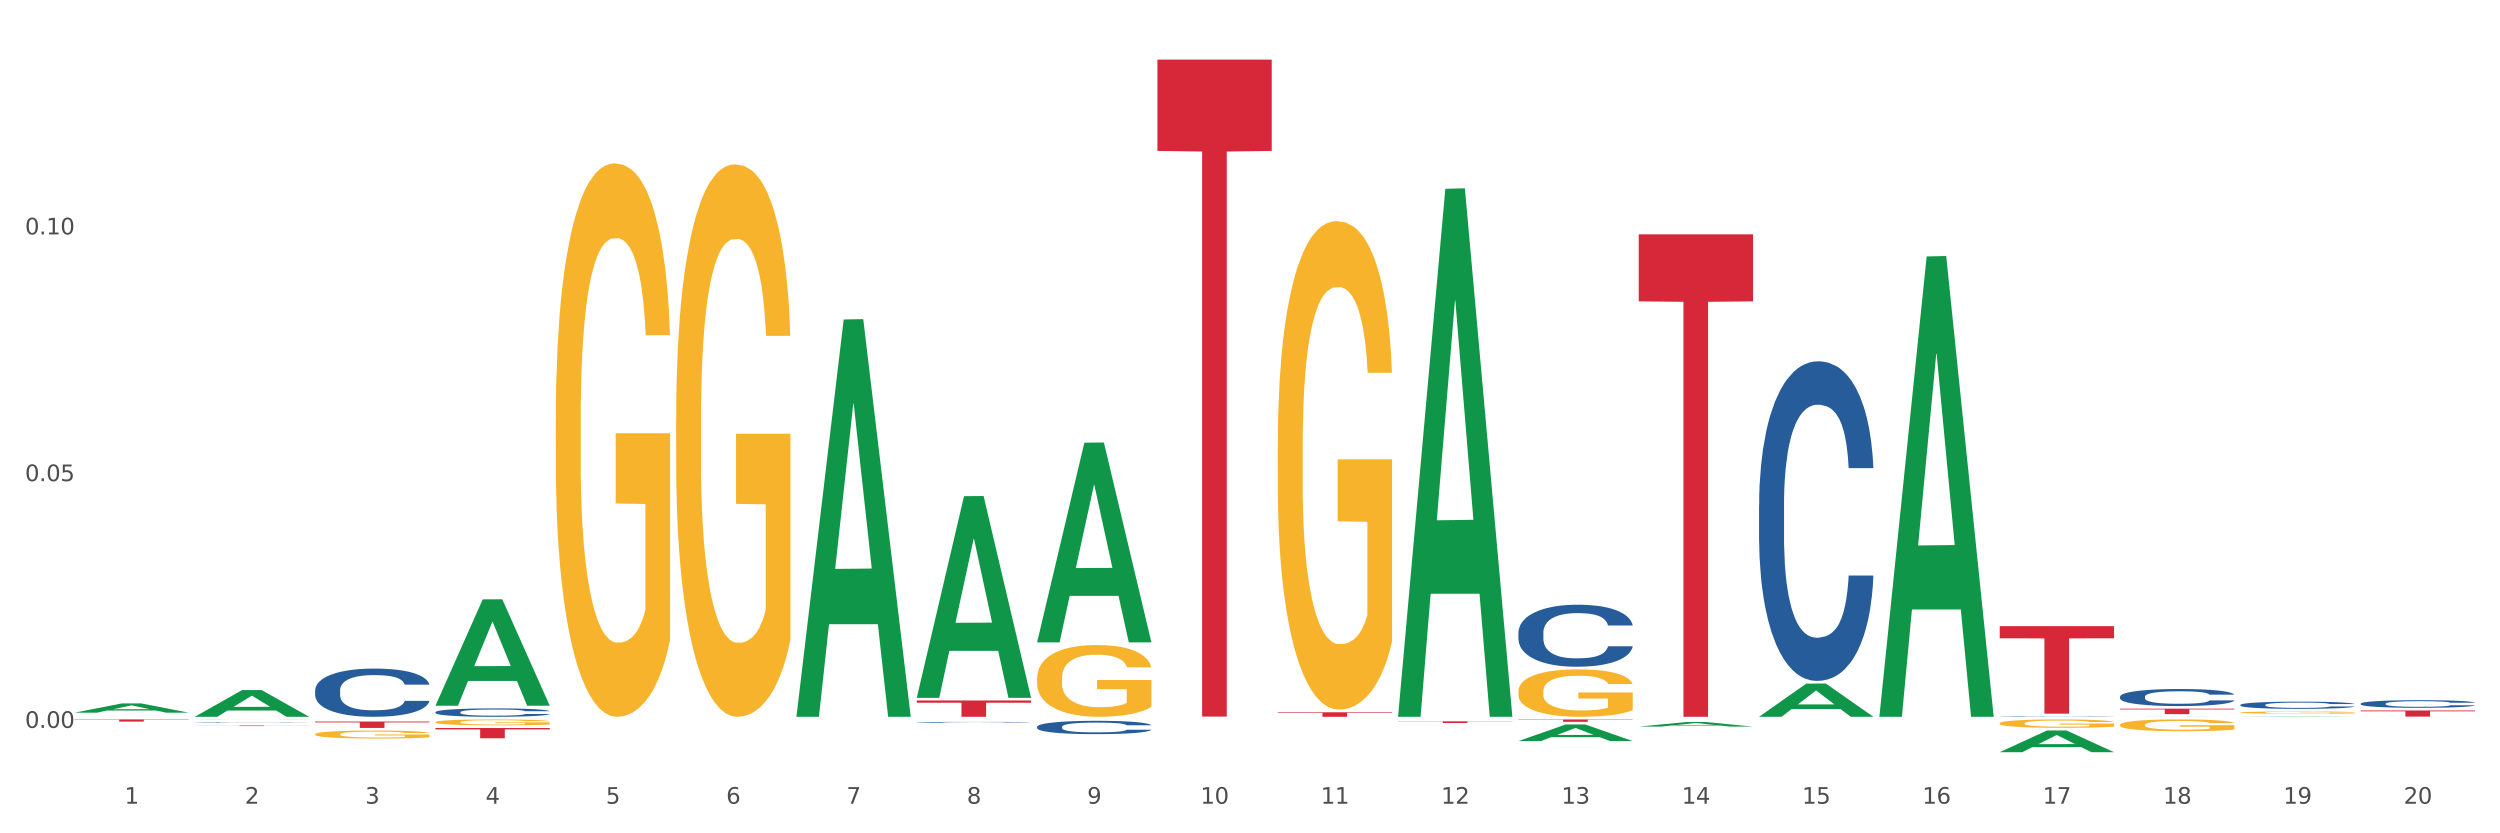 <?xml version="1.0" encoding="utf-8" standalone="no"?>
<!DOCTYPE svg PUBLIC "-//W3C//DTD SVG 1.1//EN"
  "http://www.w3.org/Graphics/SVG/1.1/DTD/svg11.dtd">
<svg xmlns:xlink="http://www.w3.org/1999/xlink" width="1080pt" height="360pt" viewBox="0 0 1080 360" xmlns="http://www.w3.org/2000/svg" version="1.1">
 <rect x="0" y="0" width="1080" height="360" fill="#333333" stroke="none"/>
 <defs>
  <style type="text/css">*{stroke-linejoin: round; stroke-linecap: butt}</style>
 </defs>
 <g id="figure_1">
  <g id="patch_1">
   <path d="M 0 360 
L 1080 360 
L 1080 0 
L 0 0 
z
" style="fill: #ffffff; stroke: #ffffff; stroke-linejoin: miter"/>
  </g>
  <g id="axes_1">
   <g id="matplotlib.axis_1">
    <g id="xtick_1">
     <g id="text_1">
      <!-- 1 -->
      <g style="fill: #4d4d4d" transform="translate(53.812 347.204) scale(0.096 -0.096)">
       <defs>
        <path id="DejaVuSans-31" d="M 794 531 
L 1825 531 
L 1825 4091 
L 703 3866 
L 703 4441 
L 1819 4666 
L 2450 4666 
L 2450 531 
L 3481 531 
L 3481 0 
L 794 0 
L 794 531 
z
" transform="scale(0.016)"/>
       </defs>
       <use xlink:href="#DejaVuSans-31"/>
      </g>
     </g>
    </g>
    <g id="xtick_2">
     <g id="text_2">
      <!-- 2 -->
      <g style="fill: #4d4d4d" transform="translate(105.793 347.204) scale(0.096 -0.096)">
       <defs>
        <path id="DejaVuSans-32" d="M 1228 531 
L 3431 531 
L 3431 0 
L 469 0 
L 469 531 
Q 828 903 1448 1529 
Q 2069 2156 2228 2338 
Q 2531 2678 2651 2914 
Q 2772 3150 2772 3378 
Q 2772 3750 2511 3984 
Q 2250 4219 1831 4219 
Q 1534 4219 1204 4116 
Q 875 4013 500 3803 
L 500 4441 
Q 881 4594 1212 4672 
Q 1544 4750 1819 4750 
Q 2544 4750 2975 4387 
Q 3406 4025 3406 3419 
Q 3406 3131 3298 2873 
Q 3191 2616 2906 2266 
Q 2828 2175 2409 1742 
Q 1991 1309 1228 531 
z
" transform="scale(0.016)"/>
       </defs>
       <use xlink:href="#DejaVuSans-32"/>
      </g>
     </g>
    </g>
    <g id="xtick_3">
     <g id="text_3">
      <!-- 3 -->
      <g style="fill: #4d4d4d" transform="translate(157.774 347.204) scale(0.096 -0.096)">
       <defs>
        <path id="DejaVuSans-33" d="M 2597 2516 
Q 3050 2419 3304 2112 
Q 3559 1806 3559 1356 
Q 3559 666 3084 287 
Q 2609 -91 1734 -91 
Q 1441 -91 1130 -33 
Q 819 25 488 141 
L 488 750 
Q 750 597 1062 519 
Q 1375 441 1716 441 
Q 2309 441 2620 675 
Q 2931 909 2931 1356 
Q 2931 1769 2642 2001 
Q 2353 2234 1838 2234 
L 1294 2234 
L 1294 2753 
L 1863 2753 
Q 2328 2753 2575 2939 
Q 2822 3125 2822 3475 
Q 2822 3834 2567 4026 
Q 2313 4219 1838 4219 
Q 1578 4219 1281 4162 
Q 984 4106 628 3988 
L 628 4550 
Q 988 4650 1302 4700 
Q 1616 4750 1894 4750 
Q 2613 4750 3031 4423 
Q 3450 4097 3450 3541 
Q 3450 3153 3228 2886 
Q 3006 2619 2597 2516 
z
" transform="scale(0.016)"/>
       </defs>
       <use xlink:href="#DejaVuSans-33"/>
      </g>
     </g>
    </g>
    <g id="xtick_4">
     <g id="text_4">
      <!-- 4 -->
      <g style="fill: #4d4d4d" transform="translate(209.756 347.204) scale(0.096 -0.096)">
       <defs>
        <path id="DejaVuSans-34" d="M 2419 4116 
L 825 1625 
L 2419 1625 
L 2419 4116 
z
M 2253 4666 
L 3047 4666 
L 3047 1625 
L 3713 1625 
L 3713 1100 
L 3047 1100 
L 3047 0 
L 2419 0 
L 2419 1100 
L 313 1100 
L 313 1709 
L 2253 4666 
z
" transform="scale(0.016)"/>
       </defs>
       <use xlink:href="#DejaVuSans-34"/>
      </g>
     </g>
    </g>
    <g id="xtick_5">
     <g id="text_5">
      <!-- 5 -->
      <g style="fill: #4d4d4d" transform="translate(261.737 347.204) scale(0.096 -0.096)">
       <defs>
        <path id="DejaVuSans-35" d="M 691 4666 
L 3169 4666 
L 3169 4134 
L 1269 4134 
L 1269 2991 
Q 1406 3038 1543 3061 
Q 1681 3084 1819 3084 
Q 2600 3084 3056 2656 
Q 3513 2228 3513 1497 
Q 3513 744 3044 326 
Q 2575 -91 1722 -91 
Q 1428 -91 1123 -41 
Q 819 9 494 109 
L 494 744 
Q 775 591 1075 516 
Q 1375 441 1709 441 
Q 2250 441 2565 725 
Q 2881 1009 2881 1497 
Q 2881 1984 2565 2268 
Q 2250 2553 1709 2553 
Q 1456 2553 1204 2497 
Q 953 2441 691 2322 
L 691 4666 
z
" transform="scale(0.016)"/>
       </defs>
       <use xlink:href="#DejaVuSans-35"/>
      </g>
     </g>
    </g>
    <g id="xtick_6">
     <g id="text_6">
      <!-- 6 -->
      <g style="fill: #4d4d4d" transform="translate(313.718 347.204) scale(0.096 -0.096)">
       <defs>
        <path id="DejaVuSans-36" d="M 2113 2584 
Q 1688 2584 1439 2293 
Q 1191 2003 1191 1497 
Q 1191 994 1439 701 
Q 1688 409 2113 409 
Q 2538 409 2786 701 
Q 3034 994 3034 1497 
Q 3034 2003 2786 2293 
Q 2538 2584 2113 2584 
z
M 3366 4563 
L 3366 3988 
Q 3128 4100 2886 4159 
Q 2644 4219 2406 4219 
Q 1781 4219 1451 3797 
Q 1122 3375 1075 2522 
Q 1259 2794 1537 2939 
Q 1816 3084 2150 3084 
Q 2853 3084 3261 2657 
Q 3669 2231 3669 1497 
Q 3669 778 3244 343 
Q 2819 -91 2113 -91 
Q 1303 -91 875 529 
Q 447 1150 447 2328 
Q 447 3434 972 4092 
Q 1497 4750 2381 4750 
Q 2619 4750 2861 4703 
Q 3103 4656 3366 4563 
z
" transform="scale(0.016)"/>
       </defs>
       <use xlink:href="#DejaVuSans-36"/>
      </g>
     </g>
    </g>
    <g id="xtick_7">
     <g id="text_7">
      <!-- 7 -->
      <g style="fill: #4d4d4d" transform="translate(365.699 347.204) scale(0.096 -0.096)">
       <defs>
        <path id="DejaVuSans-37" d="M 525 4666 
L 3525 4666 
L 3525 4397 
L 1831 0 
L 1172 0 
L 2766 4134 
L 525 4134 
L 525 4666 
z
" transform="scale(0.016)"/>
       </defs>
       <use xlink:href="#DejaVuSans-37"/>
      </g>
     </g>
    </g>
    <g id="xtick_8">
     <g id="text_8">
      <!-- 8 -->
      <g style="fill: #4d4d4d" transform="translate(417.68 347.204) scale(0.096 -0.096)">
       <defs>
        <path id="DejaVuSans-38" d="M 2034 2216 
Q 1584 2216 1326 1975 
Q 1069 1734 1069 1313 
Q 1069 891 1326 650 
Q 1584 409 2034 409 
Q 2484 409 2743 651 
Q 3003 894 3003 1313 
Q 3003 1734 2745 1975 
Q 2488 2216 2034 2216 
z
M 1403 2484 
Q 997 2584 770 2862 
Q 544 3141 544 3541 
Q 544 4100 942 4425 
Q 1341 4750 2034 4750 
Q 2731 4750 3128 4425 
Q 3525 4100 3525 3541 
Q 3525 3141 3298 2862 
Q 3072 2584 2669 2484 
Q 3125 2378 3379 2068 
Q 3634 1759 3634 1313 
Q 3634 634 3220 271 
Q 2806 -91 2034 -91 
Q 1263 -91 848 271 
Q 434 634 434 1313 
Q 434 1759 690 2068 
Q 947 2378 1403 2484 
z
M 1172 3481 
Q 1172 3119 1398 2916 
Q 1625 2713 2034 2713 
Q 2441 2713 2670 2916 
Q 2900 3119 2900 3481 
Q 2900 3844 2670 4047 
Q 2441 4250 2034 4250 
Q 1625 4250 1398 4047 
Q 1172 3844 1172 3481 
z
" transform="scale(0.016)"/>
       </defs>
       <use xlink:href="#DejaVuSans-38"/>
      </g>
     </g>
    </g>
    <g id="xtick_9">
     <g id="text_9">
      <!-- 9 -->
      <g style="fill: #4d4d4d" transform="translate(469.662 347.204) scale(0.096 -0.096)">
       <defs>
        <path id="DejaVuSans-39" d="M 703 97 
L 703 672 
Q 941 559 1184 500 
Q 1428 441 1663 441 
Q 2288 441 2617 861 
Q 2947 1281 2994 2138 
Q 2813 1869 2534 1725 
Q 2256 1581 1919 1581 
Q 1219 1581 811 2004 
Q 403 2428 403 3163 
Q 403 3881 828 4315 
Q 1253 4750 1959 4750 
Q 2769 4750 3195 4129 
Q 3622 3509 3622 2328 
Q 3622 1225 3098 567 
Q 2575 -91 1691 -91 
Q 1453 -91 1209 -44 
Q 966 3 703 97 
z
M 1959 2075 
Q 2384 2075 2632 2365 
Q 2881 2656 2881 3163 
Q 2881 3666 2632 3958 
Q 2384 4250 1959 4250 
Q 1534 4250 1286 3958 
Q 1038 3666 1038 3163 
Q 1038 2656 1286 2365 
Q 1534 2075 1959 2075 
z
" transform="scale(0.016)"/>
       </defs>
       <use xlink:href="#DejaVuSans-39"/>
      </g>
     </g>
    </g>
    <g id="xtick_10">
     <g id="text_10">
      <!-- 10 -->
      <g style="fill: #4d4d4d" transform="translate(518.589 347.204) scale(0.096 -0.096)">
       <defs>
        <path id="DejaVuSans-30" d="M 2034 4250 
Q 1547 4250 1301 3770 
Q 1056 3291 1056 2328 
Q 1056 1369 1301 889 
Q 1547 409 2034 409 
Q 2525 409 2770 889 
Q 3016 1369 3016 2328 
Q 3016 3291 2770 3770 
Q 2525 4250 2034 4250 
z
M 2034 4750 
Q 2819 4750 3233 4129 
Q 3647 3509 3647 2328 
Q 3647 1150 3233 529 
Q 2819 -91 2034 -91 
Q 1250 -91 836 529 
Q 422 1150 422 2328 
Q 422 3509 836 4129 
Q 1250 4750 2034 4750 
z
" transform="scale(0.016)"/>
       </defs>
       <use xlink:href="#DejaVuSans-31"/>
       <use xlink:href="#DejaVuSans-30" transform="translate(63.623 0)"/>
      </g>
     </g>
    </g>
    <g id="xtick_11">
     <g id="text_11">
      <!-- 11 -->
      <g style="fill: #4d4d4d" transform="translate(570.57 347.204) scale(0.096 -0.096)">
       <use xlink:href="#DejaVuSans-31"/>
       <use xlink:href="#DejaVuSans-31" transform="translate(63.623 0)"/>
      </g>
     </g>
    </g>
    <g id="xtick_12">
     <g id="text_12">
      <!-- 12 -->
      <g style="fill: #4d4d4d" transform="translate(622.551 347.204) scale(0.096 -0.096)">
       <use xlink:href="#DejaVuSans-31"/>
       <use xlink:href="#DejaVuSans-32" transform="translate(63.623 0)"/>
      </g>
     </g>
    </g>
    <g id="xtick_13">
     <g id="text_13">
      <!-- 13 -->
      <g style="fill: #4d4d4d" transform="translate(674.533 347.204) scale(0.096 -0.096)">
       <use xlink:href="#DejaVuSans-31"/>
       <use xlink:href="#DejaVuSans-33" transform="translate(63.623 0)"/>
      </g>
     </g>
    </g>
    <g id="xtick_14">
     <g id="text_14">
      <!-- 14 -->
      <g style="fill: #4d4d4d" transform="translate(726.514 347.204) scale(0.096 -0.096)">
       <use xlink:href="#DejaVuSans-31"/>
       <use xlink:href="#DejaVuSans-34" transform="translate(63.623 0)"/>
      </g>
     </g>
    </g>
    <g id="xtick_15">
     <g id="text_15">
      <!-- 15 -->
      <g style="fill: #4d4d4d" transform="translate(778.495 347.204) scale(0.096 -0.096)">
       <use xlink:href="#DejaVuSans-31"/>
       <use xlink:href="#DejaVuSans-35" transform="translate(63.623 0)"/>
      </g>
     </g>
    </g>
    <g id="xtick_16">
     <g id="text_16">
      <!-- 16 -->
      <g style="fill: #4d4d4d" transform="translate(830.476 347.204) scale(0.096 -0.096)">
       <use xlink:href="#DejaVuSans-31"/>
       <use xlink:href="#DejaVuSans-36" transform="translate(63.623 0)"/>
      </g>
     </g>
    </g>
    <g id="xtick_17">
     <g id="text_17">
      <!-- 17 -->
      <g style="fill: #4d4d4d" transform="translate(882.457 347.204) scale(0.096 -0.096)">
       <use xlink:href="#DejaVuSans-31"/>
       <use xlink:href="#DejaVuSans-37" transform="translate(63.623 0)"/>
      </g>
     </g>
    </g>
    <g id="xtick_18">
     <g id="text_18">
      <!-- 18 -->
      <g style="fill: #4d4d4d" transform="translate(934.439 347.204) scale(0.096 -0.096)">
       <use xlink:href="#DejaVuSans-31"/>
       <use xlink:href="#DejaVuSans-38" transform="translate(63.623 0)"/>
      </g>
     </g>
    </g>
    <g id="xtick_19">
     <g id="text_19">
      <!-- 19 -->
      <g style="fill: #4d4d4d" transform="translate(986.42 347.204) scale(0.096 -0.096)">
       <use xlink:href="#DejaVuSans-31"/>
       <use xlink:href="#DejaVuSans-39" transform="translate(63.623 0)"/>
      </g>
     </g>
    </g>
    <g id="xtick_20">
     <g id="text_20">
      <!-- 20 -->
      <g style="fill: #4d4d4d" transform="translate(1038.401 347.204) scale(0.096 -0.096)">
       <use xlink:href="#DejaVuSans-32"/>
       <use xlink:href="#DejaVuSans-30" transform="translate(63.623 0)"/>
      </g>
     </g>
    </g>
    <g id="xtick_21"/>
    <g id="xtick_22"/>
    <g id="xtick_23"/>
    <g id="xtick_24"/>
    <g id="xtick_25"/>
    <g id="xtick_26"/>
    <g id="xtick_27"/>
    <g id="xtick_28"/>
    <g id="xtick_29"/>
    <g id="xtick_30"/>
    <g id="xtick_31"/>
    <g id="xtick_32"/>
    <g id="xtick_33"/>
    <g id="xtick_34"/>
    <g id="xtick_35"/>
    <g id="xtick_36"/>
    <g id="xtick_37"/>
    <g id="xtick_38"/>
    <g id="xtick_39"/>
   </g>
   <g id="matplotlib.axis_2">
    <g id="ytick_1">
     <g id="text_21">
      <!-- 0.00 -->
      <g style="fill: #4d4d4d" transform="translate(10.8 314.441) scale(0.096 -0.096)">
       <defs>
        <path id="DejaVuSans-2e" d="M 684 794 
L 1344 794 
L 1344 0 
L 684 0 
L 684 794 
z
" transform="scale(0.016)"/>
       </defs>
       <use xlink:href="#DejaVuSans-30"/>
       <use xlink:href="#DejaVuSans-2e" transform="translate(63.623 0)"/>
       <use xlink:href="#DejaVuSans-30" transform="translate(95.41 0)"/>
       <use xlink:href="#DejaVuSans-30" transform="translate(159.033 0)"/>
      </g>
     </g>
    </g>
    <g id="ytick_2">
     <g id="text_22">
      <!-- 0.05 -->
      <g style="fill: #4d4d4d" transform="translate(10.8 207.852) scale(0.096 -0.096)">
       <use xlink:href="#DejaVuSans-30"/>
       <use xlink:href="#DejaVuSans-2e" transform="translate(63.623 0)"/>
       <use xlink:href="#DejaVuSans-30" transform="translate(95.41 0)"/>
       <use xlink:href="#DejaVuSans-35" transform="translate(159.033 0)"/>
      </g>
     </g>
    </g>
    <g id="ytick_3">
     <g id="text_23">
      <!-- 0.10 -->
      <g style="fill: #4d4d4d" transform="translate(10.8 101.262) scale(0.096 -0.096)">
       <use xlink:href="#DejaVuSans-30"/>
       <use xlink:href="#DejaVuSans-2e" transform="translate(63.623 0)"/>
       <use xlink:href="#DejaVuSans-31" transform="translate(95.41 0)"/>
       <use xlink:href="#DejaVuSans-30" transform="translate(159.033 0)"/>
      </g>
     </g>
    </g>
    <g id="ytick_4"/>
    <g id="ytick_5"/>
    <g id="ytick_6"/>
   </g>
   <g id="PolyCollection_1">
    <path d="M 32.175 307.867 
L 32.226 307.863 
L 52.59 303.883 
L 61.041 303.88 
L 81.557 307.874 
L 71.783 307.874 
L 67.353 306.944 
L 46.328 306.944 
L 46.175 306.959 
L 41.899 307.874 
L 32.175 307.874 
L 32.175 307.867 
L 48.975 306.389 
L 64.706 306.385 
L 56.917 304.731 
L 56.815 304.724 
L 56.713 304.735 
L 48.924 306.385 
L 48.975 306.389 
L 32.175 307.867 
z
" clip-path="url(#p3dce4ba886)" style="fill: #109648"/>
    <path d="M 84.156 309.632 
L 84.207 309.622 
L 104.571 298.117 
L 113.022 298.106 
L 133.538 309.654 
L 123.764 309.654 
L 119.335 306.965 
L 98.309 306.965 
L 98.156 307.008 
L 93.88 309.654 
L 84.156 309.654 
L 84.156 309.632 
L 100.956 305.36 
L 116.687 305.349 
L 108.898 300.567 
L 108.796 300.546 
L 108.695 300.578 
L 100.905 305.349 
L 100.956 305.36 
L 84.156 309.632 
z
" clip-path="url(#p3dce4ba886)" style="fill: #109648"/>
    <path d="M 84.156 313.423 
L 133.538 313.423 
L 133.538 313.456 
L 114.113 313.456 
L 114.113 313.66 
L 103.464 313.66 
L 103.464 313.456 
L 84.156 313.456 
L 84.156 313.423 
L 84.156 313.423 
z
" clip-path="url(#p3dce4ba886)" style="fill: #d62839"/>
    <path d="M 32.175 310.794 
L 81.557 310.794 
L 81.557 310.924 
L 62.132 310.925 
L 62.132 311.73 
L 51.483 311.73 
L 51.483 310.925 
L 32.175 310.924 
L 32.175 310.795 
L 32.175 310.794 
z
" clip-path="url(#p3dce4ba886)" style="fill: #d62839"/>
    <path d="M 500.006 25.759 
L 549.388 25.759 
L 549.388 65.199 
L 529.963 65.466 
L 529.963 309.567 
L 519.314 309.567 
L 519.314 65.466 
L 500.006 65.199 
L 500.006 26.026 
L 500.006 25.759 
z
" clip-path="url(#p3dce4ba886)" style="fill: #d62839"/>
    <path d="M 1019.818 306.916 
L 1069.2 306.916 
L 1069.2 307.284 
L 1049.775 307.287 
L 1049.775 309.565 
L 1039.126 309.565 
L 1039.126 307.287 
L 1019.818 307.284 
L 1019.818 306.919 
L 1019.818 306.916 
z
" clip-path="url(#p3dce4ba886)" style="fill: #d62839"/>
    <path d="M 863.874 270.5 
L 913.256 270.5 
L 913.256 275.752 
L 893.831 275.788 
L 893.831 308.297 
L 883.182 308.297 
L 883.182 275.788 
L 863.874 275.752 
L 863.874 270.535 
L 863.874 270.5 
z
" clip-path="url(#p3dce4ba886)" style="fill: #d62839"/>
    <path d="M 915.855 306.153 
L 965.238 306.153 
L 965.238 306.479 
L 945.812 306.481 
L 945.812 308.495 
L 935.164 308.495 
L 935.164 306.481 
L 915.855 306.479 
L 915.855 306.155 
L 915.855 306.153 
z
" clip-path="url(#p3dce4ba886)" style="fill: #d62839"/>
    <path d="M 707.931 101.225 
L 757.313 101.225 
L 757.313 130.19 
L 737.888 130.386 
L 737.888 309.654 
L 727.239 309.654 
L 727.239 130.386 
L 707.931 130.19 
L 707.931 101.421 
L 707.931 101.225 
z
" clip-path="url(#p3dce4ba886)" style="fill: #d62839"/>
    <path d="M 655.949 310.794 
L 705.332 310.794 
L 705.332 310.938 
L 685.906 310.939 
L 685.906 311.83 
L 675.258 311.83 
L 675.258 310.939 
L 655.949 310.938 
L 655.949 310.795 
L 655.949 310.794 
z
" clip-path="url(#p3dce4ba886)" style="fill: #d62839"/>
    <path d="M 551.987 307.69 
L 601.369 307.69 
L 601.369 307.963 
L 581.944 307.965 
L 581.944 309.654 
L 571.295 309.654 
L 571.295 307.965 
L 551.987 307.963 
L 551.987 307.692 
L 551.987 307.69 
z
" clip-path="url(#p3dce4ba886)" style="fill: #d62839"/>
    <path d="M 603.968 311.607 
L 653.35 311.607 
L 653.35 311.71 
L 633.925 311.711 
L 633.925 312.349 
L 623.276 312.349 
L 623.276 311.711 
L 603.968 311.71 
L 603.968 311.607 
L 603.968 311.607 
z
" clip-path="url(#p3dce4ba886)" style="fill: #d62839"/>
    <path d="M 188.119 314.484 
L 237.501 314.484 
L 237.501 315.102 
L 218.076 315.106 
L 218.076 318.927 
L 207.427 318.927 
L 207.427 315.106 
L 188.119 315.102 
L 188.119 314.488 
L 188.119 314.484 
z
" clip-path="url(#p3dce4ba886)" style="fill: #d62839"/>
    <path d="M 396.043 302.61 
L 445.426 302.61 
L 445.426 303.589 
L 426 303.595 
L 426 309.654 
L 415.352 309.654 
L 415.352 303.595 
L 396.043 303.589 
L 396.043 302.616 
L 396.043 302.61 
z
" clip-path="url(#p3dce4ba886)" style="fill: #d62839"/>
    <path d="M 136.137 311.706 
L 185.52 311.706 
L 185.52 312.089 
L 166.094 312.092 
L 166.094 314.464 
L 155.446 314.464 
L 155.446 312.092 
L 136.137 312.089 
L 136.137 311.709 
L 136.137 311.706 
z
" clip-path="url(#p3dce4ba886)" style="fill: #d62839"/>
    <path d="M 448.025 292.981 
L 448.083 292.953 
L 448.083 291.934 
L 448.2 291.056 
L 448.783 288.933 
L 449.657 287.178 
L 450.298 286.244 
L 450.94 285.48 
L 451.698 284.715 
L 452.631 283.923 
L 454.321 282.762 
L 455.371 282.168 
L 456.653 281.545 
L 458.985 280.639 
L 460.676 280.129 
L 462.425 279.705 
L 465.282 279.195 
L 467.148 278.969 
L 469.13 278.799 
L 471.52 278.686 
L 473.328 278.657 
L 477.292 278.742 
L 480.674 278.997 
L 482.306 279.195 
L 484.405 279.535 
L 485.513 279.761 
L 487.32 280.214 
L 489.186 280.809 
L 490.469 281.318 
L 492.393 282.281 
L 493.85 283.243 
L 495.191 284.432 
L 495.891 285.253 
L 496.416 286.017 
L 496.882 286.895 
L 497.348 288.282 
L 486.854 288.282 
L 486.446 287.291 
L 485.805 286.357 
L 484.872 285.451 
L 484.056 284.885 
L 482.656 284.177 
L 481.374 283.724 
L 480.033 283.385 
L 478.4 283.102 
L 477.118 282.96 
L 475.31 282.847 
L 471.754 282.875 
L 469.363 283.102 
L 467.731 283.385 
L 466.681 283.64 
L 465.749 283.923 
L 464.699 284.319 
L 463.475 284.913 
L 462.6 285.451 
L 461.726 286.131 
L 461.026 286.81 
L 460.385 287.603 
L 459.86 288.452 
L 459.452 289.329 
L 459.102 290.405 
L 458.811 292.188 
L 458.811 296.067 
L 458.927 296.944 
L 459.219 298.105 
L 459.569 298.982 
L 460.152 300.03 
L 460.676 300.737 
L 461.667 301.756 
L 462.775 302.606 
L 463.65 303.143 
L 464.524 303.596 
L 466.04 304.219 
L 467.731 304.729 
L 469.188 305.04 
L 471.171 305.323 
L 472.512 305.436 
L 473.678 305.493 
L 476.535 305.493 
L 478.575 305.408 
L 480.849 305.21 
L 482.598 304.955 
L 484.056 304.644 
L 485.688 304.134 
L 486.737 303.653 
L 486.737 297.737 
L 473.911 297.708 
L 473.911 293.774 
L 497.407 293.774 
L 497.407 305.323 
L 496.416 305.917 
L 495.308 306.455 
L 494.142 306.937 
L 492.393 307.531 
L 490.294 308.097 
L 488.428 308.493 
L 486.446 308.833 
L 484.114 309.145 
L 481.082 309.428 
L 479.216 309.541 
L 476.884 309.626 
L 474.144 309.654 
L 471.754 309.597 
L 469.422 309.456 
L 466.973 309.201 
L 464.583 308.833 
L 462.775 308.465 
L 460.968 308.012 
L 459.044 307.418 
L 457.528 306.852 
L 456.362 306.342 
L 455.079 305.691 
L 453.68 304.842 
L 452.631 304.078 
L 451.698 303.285 
L 450.707 302.266 
L 450.007 301.388 
L 449.307 300.284 
L 448.899 299.463 
L 448.433 298.19 
L 448.083 296.406 
L 448.025 292.981 
z
" clip-path="url(#p3dce4ba886)" style="fill: #f7b32b"/>
    <path d="M 863.874 312.47 
L 863.933 312.466 
L 863.933 312.347 
L 864.049 312.244 
L 864.632 311.996 
L 865.507 311.791 
L 866.148 311.682 
L 866.789 311.592 
L 867.547 311.503 
L 868.48 311.41 
L 870.171 311.274 
L 871.22 311.205 
L 872.503 311.132 
L 874.835 311.026 
L 876.526 310.966 
L 878.275 310.917 
L 881.132 310.857 
L 882.997 310.831 
L 884.98 310.811 
L 887.37 310.798 
L 889.177 310.794 
L 893.142 310.804 
L 896.524 310.834 
L 898.156 310.857 
L 900.255 310.897 
L 901.363 310.923 
L 903.17 310.976 
L 905.036 311.046 
L 906.318 311.105 
L 908.242 311.218 
L 909.7 311.331 
L 911.041 311.47 
L 911.741 311.566 
L 912.265 311.655 
L 912.732 311.758 
L 913.198 311.92 
L 902.704 311.92 
L 902.296 311.804 
L 901.654 311.695 
L 900.721 311.589 
L 899.905 311.523 
L 898.506 311.44 
L 897.223 311.387 
L 895.882 311.347 
L 894.25 311.314 
L 892.967 311.297 
L 891.16 311.284 
L 887.603 311.288 
L 885.213 311.314 
L 883.58 311.347 
L 882.531 311.377 
L 881.598 311.41 
L 880.549 311.456 
L 879.324 311.526 
L 878.45 311.589 
L 877.575 311.668 
L 876.876 311.748 
L 876.234 311.84 
L 875.71 311.94 
L 875.302 312.042 
L 874.952 312.168 
L 874.66 312.377 
L 874.66 312.83 
L 874.777 312.933 
L 875.068 313.069 
L 875.418 313.172 
L 876.001 313.294 
L 876.526 313.377 
L 877.517 313.496 
L 878.625 313.595 
L 879.499 313.658 
L 880.374 313.711 
L 881.89 313.784 
L 883.58 313.844 
L 885.038 313.88 
L 887.02 313.913 
L 888.361 313.926 
L 889.527 313.933 
L 892.384 313.933 
L 894.425 313.923 
L 896.699 313.9 
L 898.448 313.87 
L 899.905 313.834 
L 901.538 313.774 
L 902.587 313.718 
L 902.587 313.026 
L 889.761 313.023 
L 889.761 312.562 
L 913.256 312.562 
L 913.256 313.913 
L 912.265 313.983 
L 911.158 314.046 
L 909.991 314.102 
L 908.242 314.171 
L 906.143 314.238 
L 904.278 314.284 
L 902.296 314.324 
L 899.963 314.36 
L 896.932 314.393 
L 895.066 314.407 
L 892.734 314.416 
L 889.994 314.42 
L 887.603 314.413 
L 885.271 314.397 
L 882.823 314.367 
L 880.432 314.324 
L 878.625 314.281 
L 876.817 314.228 
L 874.893 314.158 
L 873.378 314.092 
L 872.211 314.032 
L 870.929 313.956 
L 869.53 313.857 
L 868.48 313.768 
L 867.547 313.675 
L 866.556 313.556 
L 865.857 313.453 
L 865.157 313.324 
L 864.749 313.228 
L 864.282 313.079 
L 863.933 312.87 
L 863.874 312.47 
z
" clip-path="url(#p3dce4ba886)" style="fill: #f7b32b"/>
    <path d="M 915.855 313.147 
L 915.914 313.142 
L 915.914 312.975 
L 916.03 312.831 
L 916.613 312.482 
L 917.488 312.194 
L 918.129 312.04 
L 918.771 311.915 
L 919.529 311.789 
L 920.461 311.659 
L 922.152 311.468 
L 923.202 311.371 
L 924.484 311.269 
L 926.816 311.12 
L 928.507 311.036 
L 930.256 310.966 
L 933.113 310.883 
L 934.979 310.845 
L 936.961 310.817 
L 939.351 310.799 
L 941.159 310.794 
L 945.123 310.808 
L 948.505 310.85 
L 950.137 310.883 
L 952.236 310.938 
L 953.344 310.976 
L 955.151 311.05 
L 957.017 311.148 
L 958.3 311.231 
L 960.224 311.389 
L 961.681 311.548 
L 963.022 311.743 
L 963.722 311.878 
L 964.246 312.003 
L 964.713 312.147 
L 965.179 312.375 
L 954.685 312.375 
L 954.277 312.212 
L 953.635 312.059 
L 952.703 311.91 
L 951.886 311.817 
L 950.487 311.701 
L 949.204 311.627 
L 947.863 311.571 
L 946.231 311.524 
L 944.948 311.501 
L 943.141 311.482 
L 939.585 311.487 
L 937.194 311.524 
L 935.562 311.571 
L 934.512 311.613 
L 933.579 311.659 
L 932.53 311.724 
L 931.306 311.822 
L 930.431 311.91 
L 929.557 312.022 
L 928.857 312.133 
L 928.216 312.264 
L 927.691 312.403 
L 927.283 312.547 
L 926.933 312.724 
L 926.641 313.017 
L 926.641 313.654 
L 926.758 313.798 
L 927.05 313.989 
L 927.399 314.133 
L 927.982 314.305 
L 928.507 314.421 
L 929.498 314.589 
L 930.606 314.728 
L 931.48 314.816 
L 932.355 314.891 
L 933.871 314.993 
L 935.562 315.077 
L 937.019 315.128 
L 939.002 315.175 
L 940.342 315.193 
L 941.509 315.202 
L 944.365 315.202 
L 946.406 315.188 
L 948.68 315.156 
L 950.429 315.114 
L 951.886 315.063 
L 953.519 314.979 
L 954.568 314.9 
L 954.568 313.928 
L 941.742 313.924 
L 941.742 313.277 
L 965.238 313.277 
L 965.238 315.175 
L 964.246 315.272 
L 963.139 315.361 
L 961.973 315.44 
L 960.224 315.537 
L 958.125 315.63 
L 956.259 315.695 
L 954.277 315.751 
L 951.945 315.802 
L 948.913 315.849 
L 947.047 315.867 
L 944.715 315.881 
L 941.975 315.886 
L 939.585 315.877 
L 937.252 315.853 
L 934.804 315.812 
L 932.413 315.751 
L 930.606 315.691 
L 928.799 315.616 
L 926.875 315.519 
L 925.359 315.426 
L 924.193 315.342 
L 922.91 315.235 
L 921.511 315.095 
L 920.461 314.97 
L 919.529 314.84 
L 918.537 314.672 
L 917.838 314.528 
L 917.138 314.347 
L 916.73 314.212 
L 916.264 314.003 
L 915.914 313.71 
L 915.855 313.147 
z
" clip-path="url(#p3dce4ba886)" style="fill: #f7b32b"/>
    <path d="M 967.837 307.808 
L 967.895 307.808 
L 967.895 307.776 
L 968.012 307.748 
L 968.595 307.682 
L 969.469 307.628 
L 970.11 307.599 
L 970.752 307.575 
L 971.51 307.551 
L 972.443 307.526 
L 974.133 307.49 
L 975.183 307.472 
L 976.465 307.452 
L 978.798 307.424 
L 980.488 307.408 
L 982.237 307.395 
L 985.094 307.379 
L 986.96 307.372 
L 988.942 307.367 
L 991.333 307.363 
L 993.14 307.362 
L 997.104 307.365 
L 1000.486 307.373 
L 1002.118 307.379 
L 1004.217 307.39 
L 1005.325 307.397 
L 1007.132 307.411 
L 1008.998 307.429 
L 1010.281 307.445 
L 1012.205 307.475 
L 1013.662 307.505 
L 1015.003 307.542 
L 1015.703 307.568 
L 1016.228 307.592 
L 1016.694 307.619 
L 1017.16 307.662 
L 1006.666 307.662 
L 1006.258 307.631 
L 1005.617 307.602 
L 1004.684 307.574 
L 1003.868 307.556 
L 1002.468 307.534 
L 1001.186 307.52 
L 999.845 307.51 
L 998.212 307.501 
L 996.93 307.496 
L 995.122 307.493 
L 991.566 307.494 
L 989.175 307.501 
L 987.543 307.51 
L 986.493 307.517 
L 985.561 307.526 
L 984.511 307.539 
L 983.287 307.557 
L 982.412 307.574 
L 981.538 307.595 
L 980.838 307.616 
L 980.197 307.641 
L 979.672 307.667 
L 979.264 307.695 
L 978.914 307.728 
L 978.623 307.784 
L 978.623 307.905 
L 978.739 307.932 
L 979.031 307.968 
L 979.381 307.995 
L 979.964 308.028 
L 980.488 308.05 
L 981.479 308.082 
L 982.587 308.108 
L 983.462 308.125 
L 984.336 308.139 
L 985.852 308.159 
L 987.543 308.174 
L 989 308.184 
L 990.983 308.193 
L 992.324 308.196 
L 993.49 308.198 
L 996.347 308.198 
L 998.387 308.196 
L 1000.661 308.189 
L 1002.41 308.181 
L 1003.868 308.172 
L 1005.5 308.156 
L 1006.549 308.141 
L 1006.549 307.957 
L 993.723 307.956 
L 993.723 307.833 
L 1017.219 307.833 
L 1017.219 308.193 
L 1016.228 308.211 
L 1015.12 308.228 
L 1013.954 308.243 
L 1012.205 308.262 
L 1010.106 308.279 
L 1008.24 308.292 
L 1006.258 308.302 
L 1003.926 308.312 
L 1000.894 308.321 
L 999.028 308.324 
L 996.696 308.327 
L 993.956 308.328 
L 991.566 308.326 
L 989.234 308.322 
L 986.785 308.314 
L 984.395 308.302 
L 982.587 308.291 
L 980.78 308.277 
L 978.856 308.258 
L 977.34 308.241 
L 976.174 308.225 
L 974.891 308.204 
L 973.492 308.178 
L 972.443 308.154 
L 971.51 308.129 
L 970.519 308.098 
L 969.819 308.07 
L 969.119 308.036 
L 968.711 308.01 
L 968.245 307.971 
L 967.895 307.915 
L 967.837 307.808 
z
" clip-path="url(#p3dce4ba886)" style="fill: #f7b32b"/>
    <path d="M 292.081 181.267 
L 292.139 181.049 
L 292.139 173.202 
L 292.256 166.445 
L 292.839 150.097 
L 293.713 136.582 
L 294.355 129.389 
L 294.996 123.504 
L 295.754 117.619 
L 296.687 111.515 
L 298.378 102.578 
L 299.427 98.001 
L 300.71 93.205 
L 303.042 86.23 
L 304.733 82.307 
L 306.482 79.037 
L 309.339 75.114 
L 311.204 73.37 
L 313.186 72.062 
L 315.577 71.19 
L 317.384 70.972 
L 321.349 71.626 
L 324.73 73.588 
L 326.363 75.114 
L 328.462 77.729 
L 329.569 79.473 
L 331.377 82.961 
L 333.243 87.538 
L 334.525 91.462 
L 336.449 98.873 
L 337.907 106.284 
L 339.248 115.439 
L 339.947 121.76 
L 340.472 127.645 
L 340.938 134.403 
L 341.405 145.083 
L 330.91 145.083 
L 330.502 137.454 
L 329.861 130.261 
L 328.928 123.286 
L 328.112 118.926 
L 326.713 113.477 
L 325.43 109.99 
L 324.089 107.374 
L 322.457 105.194 
L 321.174 104.104 
L 319.367 103.232 
L 315.81 103.45 
L 313.42 105.194 
L 311.787 107.374 
L 310.738 109.336 
L 309.805 111.515 
L 308.756 114.567 
L 307.531 119.144 
L 306.657 123.286 
L 305.782 128.517 
L 305.082 133.749 
L 304.441 139.852 
L 303.916 146.391 
L 303.508 153.148 
L 303.158 161.431 
L 302.867 175.164 
L 302.867 205.026 
L 302.984 211.784 
L 303.275 220.721 
L 303.625 227.478 
L 304.208 235.543 
L 304.733 240.992 
L 305.724 248.839 
L 306.832 255.378 
L 307.706 259.52 
L 308.581 263.008 
L 310.096 267.803 
L 311.787 271.727 
L 313.245 274.124 
L 315.227 276.304 
L 316.568 277.176 
L 317.734 277.612 
L 320.591 277.612 
L 322.631 276.958 
L 324.905 275.432 
L 326.654 273.47 
L 328.112 271.073 
L 329.744 267.149 
L 330.794 263.443 
L 330.794 217.887 
L 317.967 217.669 
L 317.967 187.37 
L 341.463 187.37 
L 341.463 276.304 
L 340.472 280.881 
L 339.364 285.023 
L 338.198 288.729 
L 336.449 293.306 
L 334.35 297.665 
L 332.485 300.717 
L 330.502 303.333 
L 328.17 305.731 
L 325.138 307.91 
L 323.273 308.782 
L 320.941 309.436 
L 318.2 309.654 
L 315.81 309.218 
L 313.478 308.128 
L 311.029 306.166 
L 308.639 303.333 
L 306.832 300.499 
L 305.024 297.012 
L 303.1 292.434 
L 301.584 288.075 
L 300.418 284.151 
L 299.136 279.138 
L 297.736 272.598 
L 296.687 266.713 
L 295.754 260.61 
L 294.763 252.763 
L 294.063 246.006 
L 293.364 237.505 
L 292.956 231.183 
L 292.489 221.374 
L 292.139 207.642 
L 292.081 181.267 
z
" clip-path="url(#p3dce4ba886)" style="fill: #f7b32b"/>
    <path d="M 84.156 310.857 
L 84.215 310.857 
L 84.215 310.853 
L 84.331 310.849 
L 84.914 310.84 
L 85.789 310.832 
L 86.43 310.828 
L 87.071 310.824 
L 87.829 310.821 
L 88.762 310.817 
L 90.453 310.812 
L 91.502 310.81 
L 92.785 310.807 
L 95.117 310.803 
L 96.808 310.801 
L 98.557 310.799 
L 101.414 310.797 
L 103.279 310.796 
L 105.262 310.795 
L 107.652 310.794 
L 109.459 310.794 
L 113.424 310.795 
L 116.806 310.796 
L 118.438 310.797 
L 120.537 310.798 
L 121.645 310.799 
L 123.452 310.801 
L 125.318 310.804 
L 126.6 310.806 
L 128.524 310.81 
L 129.982 310.814 
L 131.323 310.82 
L 132.022 310.823 
L 132.547 310.827 
L 133.014 310.831 
L 133.48 310.837 
L 122.986 310.837 
L 122.577 310.832 
L 121.936 310.828 
L 121.003 310.824 
L 120.187 310.822 
L 118.788 310.819 
L 117.505 310.817 
L 116.164 310.815 
L 114.532 310.814 
L 113.249 310.813 
L 111.442 310.813 
L 107.885 310.813 
L 105.495 310.814 
L 103.862 310.815 
L 102.813 310.816 
L 101.88 310.817 
L 100.831 310.819 
L 99.606 310.822 
L 98.732 310.824 
L 97.857 310.827 
L 97.158 310.83 
L 96.516 310.834 
L 95.992 310.837 
L 95.583 310.841 
L 95.234 310.846 
L 94.942 310.854 
L 94.942 310.871 
L 95.059 310.875 
L 95.35 310.88 
L 95.7 310.884 
L 96.283 310.889 
L 96.808 310.892 
L 97.799 310.896 
L 98.907 310.9 
L 99.781 310.902 
L 100.656 310.904 
L 102.172 310.907 
L 103.862 310.909 
L 105.32 310.911 
L 107.302 310.912 
L 108.643 310.913 
L 109.809 310.913 
L 112.666 310.913 
L 114.707 310.912 
L 116.98 310.912 
L 118.73 310.91 
L 120.187 310.909 
L 121.82 310.907 
L 122.869 310.905 
L 122.869 310.878 
L 110.042 310.878 
L 110.042 310.861 
L 133.538 310.861 
L 133.538 310.912 
L 132.547 310.915 
L 131.439 310.917 
L 130.273 310.919 
L 128.524 310.922 
L 126.425 310.924 
L 124.56 310.926 
L 122.577 310.928 
L 120.245 310.929 
L 117.214 310.93 
L 115.348 310.931 
L 113.016 310.931 
L 110.276 310.931 
L 107.885 310.931 
L 105.553 310.93 
L 103.104 310.929 
L 100.714 310.928 
L 98.907 310.926 
L 97.099 310.924 
L 95.175 310.921 
L 93.659 310.919 
L 92.493 310.917 
L 91.211 310.914 
L 89.812 310.91 
L 88.762 310.907 
L 87.829 310.903 
L 86.838 310.899 
L 86.138 310.895 
L 85.439 310.89 
L 85.031 310.886 
L 84.564 310.88 
L 84.215 310.873 
L 84.156 310.857 
z
" clip-path="url(#p3dce4ba886)" style="fill: #f7b32b"/>
    <path d="M 136.137 317.194 
L 136.196 317.191 
L 136.196 317.078 
L 136.312 316.98 
L 136.895 316.745 
L 137.77 316.55 
L 138.411 316.446 
L 139.053 316.361 
L 139.81 316.276 
L 140.743 316.188 
L 142.434 316.06 
L 143.484 315.994 
L 144.766 315.925 
L 147.098 315.824 
L 148.789 315.767 
L 150.538 315.72 
L 153.395 315.664 
L 155.261 315.639 
L 157.243 315.62 
L 159.633 315.607 
L 161.441 315.604 
L 165.405 315.613 
L 168.787 315.642 
L 170.419 315.664 
L 172.518 315.701 
L 173.626 315.727 
L 175.433 315.777 
L 177.299 315.843 
L 178.582 315.899 
L 180.506 316.006 
L 181.963 316.113 
L 183.304 316.245 
L 184.004 316.336 
L 184.528 316.421 
L 184.995 316.518 
L 185.461 316.672 
L 174.967 316.672 
L 174.559 316.562 
L 173.917 316.459 
L 172.985 316.358 
L 172.168 316.295 
L 170.769 316.217 
L 169.486 316.166 
L 168.145 316.129 
L 166.513 316.097 
L 165.23 316.082 
L 163.423 316.069 
L 159.866 316.072 
L 157.476 316.097 
L 155.844 316.129 
L 154.794 316.157 
L 153.861 316.188 
L 152.812 316.232 
L 151.588 316.298 
L 150.713 316.358 
L 149.838 316.434 
L 149.139 316.509 
L 148.498 316.597 
L 147.973 316.691 
L 147.565 316.789 
L 147.215 316.908 
L 146.923 317.106 
L 146.923 317.537 
L 147.04 317.634 
L 147.331 317.763 
L 147.681 317.86 
L 148.264 317.977 
L 148.789 318.055 
L 149.78 318.168 
L 150.888 318.263 
L 151.762 318.322 
L 152.637 318.373 
L 154.153 318.442 
L 155.844 318.498 
L 157.301 318.533 
L 159.283 318.564 
L 160.624 318.577 
L 161.79 318.583 
L 164.647 318.583 
L 166.688 318.574 
L 168.962 318.552 
L 170.711 318.523 
L 172.168 318.489 
L 173.801 318.432 
L 174.85 318.379 
L 174.85 317.722 
L 162.024 317.719 
L 162.024 317.282 
L 185.52 317.282 
L 185.52 318.564 
L 184.528 318.63 
L 183.421 318.69 
L 182.255 318.743 
L 180.506 318.809 
L 178.407 318.872 
L 176.541 318.916 
L 174.559 318.954 
L 172.227 318.988 
L 169.195 319.02 
L 167.329 319.032 
L 164.997 319.042 
L 162.257 319.045 
L 159.866 319.039 
L 157.534 319.023 
L 155.086 318.995 
L 152.695 318.954 
L 150.888 318.913 
L 149.081 318.863 
L 147.157 318.797 
L 145.641 318.734 
L 144.475 318.677 
L 143.192 318.605 
L 141.793 318.511 
L 140.743 318.426 
L 139.81 318.338 
L 138.819 318.225 
L 138.12 318.127 
L 137.42 318.005 
L 137.012 317.914 
L 136.546 317.772 
L 136.196 317.574 
L 136.137 317.194 
z
" clip-path="url(#p3dce4ba886)" style="fill: #f7b32b"/>
    <path d="M 240.1 181.051 
L 240.158 180.832 
L 240.158 172.972 
L 240.275 166.203 
L 240.858 149.828 
L 241.732 136.291 
L 242.374 129.085 
L 243.015 123.19 
L 243.773 117.295 
L 244.706 111.181 
L 246.396 102.229 
L 247.446 97.644 
L 248.729 92.84 
L 251.061 85.854 
L 252.751 81.923 
L 254.501 78.648 
L 257.357 74.718 
L 259.223 72.971 
L 261.205 71.661 
L 263.596 70.788 
L 265.403 70.57 
L 269.368 71.225 
L 272.749 73.19 
L 274.382 74.718 
L 276.481 77.338 
L 277.588 79.085 
L 279.396 82.578 
L 281.261 87.164 
L 282.544 91.094 
L 284.468 98.517 
L 285.926 105.941 
L 287.266 115.111 
L 287.966 121.443 
L 288.491 127.339 
L 288.957 134.107 
L 289.424 144.806 
L 278.929 144.806 
L 278.521 137.164 
L 277.88 129.959 
L 276.947 122.972 
L 276.131 118.605 
L 274.731 113.146 
L 273.449 109.653 
L 272.108 107.033 
L 270.475 104.849 
L 269.193 103.758 
L 267.385 102.884 
L 263.829 103.103 
L 261.438 104.849 
L 259.806 107.033 
L 258.757 108.998 
L 257.824 111.181 
L 256.774 114.238 
L 255.55 118.823 
L 254.675 122.972 
L 253.801 128.212 
L 253.101 133.452 
L 252.46 139.566 
L 251.935 146.116 
L 251.527 152.885 
L 251.177 161.182 
L 250.886 174.937 
L 250.886 204.85 
L 251.002 211.619 
L 251.294 220.571 
L 251.644 227.339 
L 252.227 235.418 
L 252.751 240.876 
L 253.743 248.737 
L 254.85 255.287 
L 255.725 259.435 
L 256.599 262.929 
L 258.115 267.732 
L 259.806 271.663 
L 261.264 274.064 
L 263.246 276.248 
L 264.587 277.121 
L 265.753 277.558 
L 268.61 277.558 
L 270.65 276.903 
L 272.924 275.374 
L 274.673 273.409 
L 276.131 271.008 
L 277.763 267.077 
L 278.813 263.366 
L 278.813 217.732 
L 265.986 217.514 
L 265.986 187.164 
L 289.482 187.164 
L 289.482 276.248 
L 288.491 280.833 
L 287.383 284.981 
L 286.217 288.693 
L 284.468 293.278 
L 282.369 297.645 
L 280.503 300.702 
L 278.521 303.322 
L 276.189 305.724 
L 273.157 307.907 
L 271.292 308.781 
L 268.96 309.436 
L 266.219 309.654 
L 263.829 309.217 
L 261.497 308.126 
L 259.048 306.161 
L 256.658 303.322 
L 254.85 300.484 
L 253.043 296.99 
L 251.119 292.405 
L 249.603 288.038 
L 248.437 284.108 
L 247.154 279.086 
L 245.755 272.536 
L 244.706 266.641 
L 243.773 260.527 
L 242.782 252.667 
L 242.082 245.898 
L 241.382 237.383 
L 240.974 231.051 
L 240.508 221.226 
L 240.158 207.47 
L 240.1 181.051 
z
" clip-path="url(#p3dce4ba886)" style="fill: #f7b32b"/>
    <path d="M 188.119 311.972 
L 188.177 311.97 
L 188.177 311.886 
L 188.294 311.814 
L 188.877 311.639 
L 189.751 311.495 
L 190.392 311.418 
L 191.034 311.355 
L 191.792 311.293 
L 192.725 311.227 
L 194.415 311.132 
L 195.465 311.083 
L 196.747 311.032 
L 199.079 310.957 
L 200.77 310.915 
L 202.519 310.88 
L 205.376 310.838 
L 207.242 310.82 
L 209.224 310.806 
L 211.614 310.797 
L 213.422 310.794 
L 217.386 310.801 
L 220.768 310.822 
L 222.4 310.838 
L 224.499 310.866 
L 225.607 310.885 
L 227.414 310.922 
L 229.28 310.971 
L 230.563 311.013 
L 232.487 311.092 
L 233.944 311.171 
L 235.285 311.269 
L 235.985 311.337 
L 236.51 311.4 
L 236.976 311.472 
L 237.442 311.586 
L 226.948 311.586 
L 226.54 311.504 
L 225.899 311.428 
L 224.966 311.353 
L 224.149 311.306 
L 222.75 311.248 
L 221.468 311.211 
L 220.127 311.183 
L 218.494 311.16 
L 217.212 311.148 
L 215.404 311.139 
L 211.848 311.141 
L 209.457 311.16 
L 207.825 311.183 
L 206.775 311.204 
L 205.843 311.227 
L 204.793 311.26 
L 203.569 311.309 
L 202.694 311.353 
L 201.82 311.409 
L 201.12 311.465 
L 200.479 311.53 
L 199.954 311.6 
L 199.546 311.672 
L 199.196 311.761 
L 198.905 311.907 
L 198.905 312.226 
L 199.021 312.298 
L 199.313 312.394 
L 199.662 312.466 
L 200.246 312.552 
L 200.77 312.61 
L 201.761 312.694 
L 202.869 312.764 
L 203.744 312.808 
L 204.618 312.846 
L 206.134 312.897 
L 207.825 312.939 
L 209.282 312.964 
L 211.265 312.988 
L 212.606 312.997 
L 213.772 313.002 
L 216.628 313.002 
L 218.669 312.995 
L 220.943 312.978 
L 222.692 312.957 
L 224.149 312.932 
L 225.782 312.89 
L 226.831 312.85 
L 226.831 312.364 
L 214.005 312.361 
L 214.005 312.038 
L 237.501 312.038 
L 237.501 312.988 
L 236.51 313.037 
L 235.402 313.081 
L 234.236 313.12 
L 232.487 313.169 
L 230.388 313.216 
L 228.522 313.248 
L 226.54 313.276 
L 224.208 313.302 
L 221.176 313.325 
L 219.31 313.335 
L 216.978 313.342 
L 214.238 313.344 
L 211.848 313.339 
L 209.516 313.328 
L 207.067 313.307 
L 204.676 313.276 
L 202.869 313.246 
L 201.062 313.209 
L 199.138 313.16 
L 197.622 313.113 
L 196.456 313.072 
L 195.173 313.018 
L 193.774 312.948 
L 192.725 312.885 
L 191.792 312.82 
L 190.801 312.736 
L 190.101 312.664 
L 189.401 312.573 
L 188.993 312.506 
L 188.527 312.401 
L 188.177 312.254 
L 188.119 311.972 
z
" clip-path="url(#p3dce4ba886)" style="fill: #f7b32b"/>
    <path d="M 551.987 193.031 
L 552.045 192.839 
L 552.045 185.9 
L 552.162 179.926 
L 552.745 165.471 
L 553.619 153.521 
L 554.261 147.161 
L 554.902 141.958 
L 555.66 136.754 
L 556.593 131.357 
L 558.284 123.455 
L 559.333 119.408 
L 560.616 115.168 
L 562.948 109.001 
L 564.639 105.531 
L 566.388 102.64 
L 569.245 99.171 
L 571.11 97.629 
L 573.093 96.473 
L 575.483 95.702 
L 577.29 95.509 
L 581.255 96.088 
L 584.636 97.822 
L 586.269 99.171 
L 588.368 101.484 
L 589.475 103.026 
L 591.283 106.11 
L 593.149 110.157 
L 594.431 113.626 
L 596.355 120.179 
L 597.813 126.732 
L 599.154 134.827 
L 599.853 140.416 
L 600.378 145.619 
L 600.844 151.594 
L 601.311 161.038 
L 590.816 161.038 
L 590.408 154.292 
L 589.767 147.932 
L 588.834 141.765 
L 588.018 137.91 
L 586.619 133.092 
L 585.336 130.008 
L 583.995 127.695 
L 582.363 125.768 
L 581.08 124.805 
L 579.273 124.034 
L 575.716 124.226 
L 573.326 125.768 
L 571.693 127.695 
L 570.644 129.43 
L 569.711 131.357 
L 568.662 134.056 
L 567.437 138.103 
L 566.563 141.765 
L 565.688 146.39 
L 564.988 151.016 
L 564.347 156.412 
L 563.822 162.194 
L 563.414 168.169 
L 563.064 175.493 
L 562.773 187.635 
L 562.773 214.039 
L 562.89 220.014 
L 563.181 227.916 
L 563.531 233.89 
L 564.114 241.021 
L 564.639 245.84 
L 565.63 252.778 
L 566.738 258.56 
L 567.612 262.222 
L 568.487 265.306 
L 570.002 269.546 
L 571.693 273.015 
L 573.151 275.135 
L 575.133 277.062 
L 576.474 277.833 
L 577.64 278.219 
L 580.497 278.219 
L 582.537 277.64 
L 584.811 276.291 
L 586.56 274.557 
L 588.018 272.437 
L 589.65 268.967 
L 590.7 265.691 
L 590.7 225.41 
L 577.873 225.217 
L 577.873 198.428 
L 601.369 198.428 
L 601.369 277.062 
L 600.378 281.11 
L 599.27 284.771 
L 598.104 288.048 
L 596.355 292.095 
L 594.256 295.95 
L 592.391 298.648 
L 590.408 300.961 
L 588.076 303.081 
L 585.044 305.008 
L 583.179 305.779 
L 580.847 306.357 
L 578.107 306.55 
L 575.716 306.165 
L 573.384 305.201 
L 570.935 303.466 
L 568.545 300.961 
L 566.738 298.455 
L 564.93 295.372 
L 563.006 291.324 
L 561.49 287.47 
L 560.324 284.001 
L 559.042 279.568 
L 557.642 273.786 
L 556.593 268.582 
L 555.66 263.186 
L 554.669 256.247 
L 553.969 250.273 
L 553.27 242.756 
L 552.862 237.167 
L 552.395 228.494 
L 552.045 216.352 
L 551.987 193.031 
z
" clip-path="url(#p3dce4ba886)" style="fill: #f7b32b"/>
    <path d="M 655.949 298.635 
L 656.008 298.616 
L 656.008 297.943 
L 656.124 297.363 
L 656.707 295.96 
L 657.582 294.8 
L 658.223 294.182 
L 658.865 293.677 
L 659.622 293.172 
L 660.555 292.648 
L 662.246 291.881 
L 663.296 291.488 
L 664.578 291.077 
L 666.91 290.478 
L 668.601 290.141 
L 670.35 289.861 
L 673.207 289.524 
L 675.073 289.374 
L 677.055 289.262 
L 679.445 289.187 
L 681.253 289.168 
L 685.217 289.225 
L 688.599 289.393 
L 690.231 289.524 
L 692.33 289.748 
L 693.438 289.898 
L 695.245 290.197 
L 697.111 290.59 
L 698.394 290.927 
L 700.318 291.563 
L 701.775 292.199 
L 703.116 292.985 
L 703.816 293.528 
L 704.34 294.033 
L 704.807 294.613 
L 705.273 295.529 
L 694.779 295.529 
L 694.371 294.875 
L 693.729 294.257 
L 692.797 293.658 
L 691.98 293.284 
L 690.581 292.817 
L 689.298 292.517 
L 687.957 292.293 
L 686.325 292.106 
L 685.042 292.012 
L 683.235 291.937 
L 679.679 291.956 
L 677.288 292.106 
L 675.656 292.293 
L 674.606 292.461 
L 673.673 292.648 
L 672.624 292.91 
L 671.4 293.303 
L 670.525 293.658 
L 669.651 294.107 
L 668.951 294.556 
L 668.31 295.08 
L 667.785 295.642 
L 667.377 296.222 
L 667.027 296.932 
L 666.735 298.111 
L 666.735 300.674 
L 666.852 301.254 
L 667.143 302.021 
L 667.493 302.601 
L 668.076 303.293 
L 668.601 303.761 
L 669.592 304.434 
L 670.7 304.996 
L 671.574 305.351 
L 672.449 305.65 
L 673.965 306.062 
L 675.656 306.399 
L 677.113 306.605 
L 679.095 306.792 
L 680.436 306.867 
L 681.602 306.904 
L 684.459 306.904 
L 686.5 306.848 
L 688.774 306.717 
L 690.523 306.548 
L 691.98 306.343 
L 693.613 306.006 
L 694.662 305.688 
L 694.662 301.778 
L 681.836 301.759 
L 681.836 299.159 
L 705.332 299.159 
L 705.332 306.792 
L 704.34 307.185 
L 703.233 307.54 
L 702.067 307.858 
L 700.318 308.251 
L 698.219 308.625 
L 696.353 308.887 
L 694.371 309.112 
L 692.039 309.317 
L 689.007 309.504 
L 687.141 309.579 
L 684.809 309.635 
L 682.069 309.654 
L 679.679 309.617 
L 677.346 309.523 
L 674.898 309.355 
L 672.507 309.112 
L 670.7 308.868 
L 668.893 308.569 
L 666.969 308.176 
L 665.453 307.802 
L 664.287 307.465 
L 663.004 307.035 
L 661.605 306.474 
L 660.555 305.969 
L 659.622 305.445 
L 658.631 304.771 
L 657.932 304.191 
L 657.232 303.462 
L 656.824 302.919 
L 656.358 302.077 
L 656.008 300.899 
L 655.949 298.635 
z
" clip-path="url(#p3dce4ba886)" style="fill: #f7b32b"/>
    <path d="M 915.855 309.654 
L 915.906 309.654 
L 936.27 309.635 
L 944.721 309.635 
L 965.238 309.654 
L 955.463 309.654 
L 951.034 309.65 
L 930.008 309.65 
L 929.856 309.65 
L 925.579 309.654 
L 915.855 309.654 
L 915.855 309.654 
L 932.656 309.647 
L 948.387 309.647 
L 940.597 309.639 
L 940.496 309.639 
L 940.394 309.639 
L 932.605 309.647 
L 932.656 309.647 
L 915.855 309.654 
z
" clip-path="url(#p3dce4ba886)" style="fill: #109648"/>
    <path d="M 84.156 312.166 
L 84.215 312.166 
L 84.215 312.161 
L 84.39 312.153 
L 85.032 312.14 
L 85.849 312.13 
L 87.25 312.118 
L 88.009 312.113 
L 89.001 312.107 
L 91.044 312.098 
L 93.379 312.09 
L 95.013 312.086 
L 96.239 312.083 
L 98.983 312.078 
L 100.559 312.076 
L 102.193 312.075 
L 103.594 312.073 
L 105.929 312.072 
L 107.797 312.071 
L 109.956 312.071 
L 111.766 312.071 
L 114.159 312.072 
L 117.661 312.075 
L 119.004 312.076 
L 120.813 312.078 
L 122.681 312.081 
L 124.199 312.084 
L 125.95 312.089 
L 127.76 312.095 
L 129.511 312.102 
L 130.737 312.109 
L 131.729 312.116 
L 132.604 312.125 
L 133.246 312.134 
L 133.538 312.142 
L 122.856 312.142 
L 122.565 312.135 
L 121.981 312.127 
L 121.397 312.122 
L 120.755 312.118 
L 119.763 312.113 
L 118.887 312.11 
L 117.428 312.106 
L 116.085 312.104 
L 114.976 312.102 
L 113.634 312.101 
L 110.774 312.1 
L 108.731 312.1 
L 107.446 312.1 
L 105.87 312.101 
L 104.528 312.103 
L 102.952 312.105 
L 101.726 312.108 
L 100.5 312.111 
L 99.8 312.113 
L 98.749 312.117 
L 98.049 312.121 
L 97.115 312.127 
L 96.589 312.131 
L 95.655 312.142 
L 95.247 312.15 
L 95.072 312.156 
L 94.955 312.162 
L 94.955 312.192 
L 95.305 312.206 
L 95.597 312.211 
L 96.064 312.218 
L 96.94 312.227 
L 98.224 312.235 
L 99.566 312.241 
L 100.675 312.244 
L 101.726 312.247 
L 102.777 312.249 
L 104.061 312.251 
L 105.112 312.252 
L 106.688 312.254 
L 108.555 312.254 
L 110.015 312.254 
L 112.992 312.253 
L 114.334 312.252 
L 115.618 312.251 
L 117.019 312.249 
L 118.128 312.246 
L 118.77 312.245 
L 119.821 312.241 
L 120.638 312.237 
L 121.339 312.233 
L 121.806 312.229 
L 122.331 312.223 
L 122.74 312.216 
L 122.856 312.213 
L 133.538 312.213 
L 133.305 312.22 
L 132.896 312.227 
L 132.079 312.236 
L 131.437 312.241 
L 130.445 312.247 
L 129.394 312.253 
L 127.935 312.259 
L 126.592 312.263 
L 125.191 312.267 
L 123.674 312.271 
L 120.93 312.275 
L 119.938 312.277 
L 117.836 312.279 
L 116.202 312.28 
L 113.809 312.282 
L 111.357 312.283 
L 108.789 312.283 
L 106.512 312.282 
L 104.002 312.281 
L 102.426 312.28 
L 100.675 312.278 
L 98.632 312.276 
L 96.706 312.272 
L 94.897 312.268 
L 93.204 312.264 
L 91.628 312.259 
L 89.585 312.251 
L 88.067 312.243 
L 86.958 312.235 
L 86.199 312.229 
L 85.44 312.221 
L 85.032 312.215 
L 84.39 312.201 
L 84.156 312.189 
L 84.156 312.166 
z
" clip-path="url(#p3dce4ba886)" style="fill: #255c99"/>
    <path d="M 396.043 312.032 
L 396.102 312.032 
L 396.102 312.023 
L 396.277 312.01 
L 396.919 311.987 
L 397.736 311.969 
L 399.137 311.948 
L 399.896 311.939 
L 400.888 311.93 
L 402.931 311.914 
L 405.266 311.9 
L 406.9 311.893 
L 408.126 311.888 
L 410.87 311.88 
L 412.446 311.876 
L 414.08 311.873 
L 415.481 311.871 
L 417.816 311.869 
L 419.684 311.868 
L 421.844 311.868 
L 423.653 311.868 
L 426.046 311.869 
L 429.549 311.873 
L 430.891 311.876 
L 432.701 311.88 
L 434.568 311.885 
L 436.086 311.89 
L 437.837 311.898 
L 439.647 311.908 
L 441.398 311.921 
L 442.624 311.933 
L 443.616 311.945 
L 444.492 311.96 
L 445.134 311.976 
L 445.426 311.99 
L 434.744 311.99 
L 434.452 311.978 
L 433.868 311.964 
L 433.284 311.955 
L 432.642 311.948 
L 431.65 311.94 
L 430.774 311.934 
L 429.315 311.928 
L 427.973 311.924 
L 426.863 311.922 
L 425.521 311.92 
L 422.661 311.918 
L 420.618 311.918 
L 419.334 311.918 
L 417.758 311.92 
L 416.415 311.922 
L 414.839 311.926 
L 413.613 311.931 
L 412.387 311.936 
L 411.687 311.94 
L 410.636 311.948 
L 409.936 311.954 
L 409.002 311.964 
L 408.477 311.971 
L 407.543 311.991 
L 407.134 312.005 
L 406.959 312.014 
L 406.842 312.025 
L 406.842 312.077 
L 407.192 312.101 
L 407.484 312.111 
L 407.951 312.122 
L 408.827 312.137 
L 410.111 312.151 
L 411.453 312.162 
L 412.563 312.168 
L 413.613 312.173 
L 414.664 312.177 
L 415.948 312.18 
L 416.999 312.182 
L 418.575 312.184 
L 420.443 312.185 
L 421.902 312.185 
L 424.879 312.183 
L 426.221 312.182 
L 427.506 312.179 
L 428.906 312.176 
L 430.016 312.171 
L 430.658 312.168 
L 431.708 312.162 
L 432.526 312.155 
L 433.226 312.148 
L 433.693 312.141 
L 434.218 312.131 
L 434.627 312.12 
L 434.744 312.114 
L 445.426 312.114 
L 445.192 312.126 
L 444.783 312.137 
L 443.966 312.153 
L 443.324 312.162 
L 442.332 312.173 
L 441.281 312.183 
L 439.822 312.193 
L 438.479 312.201 
L 437.078 312.207 
L 435.561 312.213 
L 432.817 312.222 
L 431.825 312.224 
L 429.724 312.228 
L 428.089 312.23 
L 425.696 312.233 
L 423.244 312.234 
L 420.676 312.234 
L 418.4 312.234 
L 415.89 312.232 
L 414.314 312.23 
L 412.563 312.227 
L 410.52 312.222 
L 408.593 312.216 
L 406.784 312.21 
L 405.091 312.202 
L 403.515 312.193 
L 401.472 312.179 
L 399.954 312.165 
L 398.845 312.152 
L 398.086 312.141 
L 397.328 312.127 
L 396.919 312.117 
L 396.277 312.093 
L 396.043 312.072 
L 396.043 312.032 
z
" clip-path="url(#p3dce4ba886)" style="fill: #255c99"/>
    <path d="M 188.119 307.655 
L 188.177 307.652 
L 188.177 307.559 
L 188.352 307.433 
L 188.994 307.201 
L 189.811 307.025 
L 191.212 306.82 
L 191.971 306.734 
L 192.963 306.638 
L 195.006 306.482 
L 197.341 306.349 
L 198.976 306.276 
L 200.201 306.23 
L 202.945 306.147 
L 204.521 306.111 
L 206.155 306.081 
L 207.556 306.061 
L 209.891 306.038 
L 211.759 306.028 
L 213.919 306.024 
L 215.728 306.028 
L 218.121 306.041 
L 221.624 306.081 
L 222.966 306.104 
L 224.776 306.144 
L 226.644 306.197 
L 228.161 306.25 
L 229.912 306.326 
L 231.722 306.425 
L 233.473 306.551 
L 234.699 306.667 
L 235.691 306.79 
L 236.567 306.939 
L 237.209 307.102 
L 237.501 307.238 
L 226.819 307.238 
L 226.527 307.115 
L 225.943 306.982 
L 225.36 306.893 
L 224.717 306.82 
L 223.725 306.737 
L 222.85 306.684 
L 221.39 306.621 
L 220.048 306.581 
L 218.939 306.558 
L 217.596 306.538 
L 214.736 306.518 
L 212.693 306.518 
L 211.409 306.525 
L 209.833 306.541 
L 208.49 306.565 
L 206.914 306.604 
L 205.688 306.648 
L 204.463 306.704 
L 203.762 306.744 
L 202.711 306.817 
L 202.011 306.876 
L 201.077 306.979 
L 200.552 307.052 
L 199.618 307.241 
L 199.209 307.38 
L 199.034 307.476 
L 198.917 307.582 
L 198.917 308.099 
L 199.268 308.331 
L 199.559 308.431 
L 200.026 308.544 
L 200.902 308.689 
L 202.186 308.832 
L 203.529 308.935 
L 204.638 308.998 
L 205.688 309.044 
L 206.739 309.081 
L 208.023 309.114 
L 209.074 309.134 
L 210.65 309.154 
L 212.518 309.163 
L 213.977 309.163 
L 216.954 309.147 
L 218.297 309.13 
L 219.581 309.107 
L 220.982 309.071 
L 222.091 309.031 
L 222.733 309.001 
L 223.783 308.938 
L 224.601 308.872 
L 225.301 308.796 
L 225.768 308.729 
L 226.293 308.63 
L 226.702 308.517 
L 226.819 308.457 
L 237.501 308.457 
L 237.267 308.577 
L 236.859 308.693 
L 236.041 308.849 
L 235.399 308.938 
L 234.407 309.047 
L 233.356 309.14 
L 231.897 309.243 
L 230.555 309.319 
L 229.154 309.386 
L 227.636 309.445 
L 224.893 309.528 
L 223.9 309.551 
L 221.799 309.591 
L 220.164 309.614 
L 217.771 309.637 
L 215.32 309.651 
L 212.751 309.654 
L 210.475 309.647 
L 207.965 309.628 
L 206.389 309.608 
L 204.638 309.578 
L 202.595 309.531 
L 200.668 309.475 
L 198.859 309.409 
L 197.166 309.333 
L 195.59 309.246 
L 193.547 309.104 
L 192.029 308.965 
L 190.92 308.835 
L 190.162 308.726 
L 189.403 308.587 
L 188.994 308.491 
L 188.352 308.259 
L 188.119 308.043 
L 188.119 307.655 
z
" clip-path="url(#p3dce4ba886)" style="fill: #255c99"/>
    <path d="M 136.137 298.181 
L 136.196 298.162 
L 136.196 297.63 
L 136.371 296.907 
L 137.013 295.575 
L 137.83 294.566 
L 139.231 293.387 
L 139.99 292.892 
L 140.982 292.34 
L 143.025 291.446 
L 145.36 290.685 
L 146.994 290.267 
L 148.22 290 
L 150.964 289.525 
L 152.54 289.315 
L 154.174 289.144 
L 155.575 289.03 
L 157.91 288.897 
L 159.778 288.84 
L 161.938 288.821 
L 163.747 288.84 
L 166.14 288.916 
L 169.643 289.144 
L 170.985 289.277 
L 172.795 289.506 
L 174.662 289.81 
L 176.18 290.114 
L 177.931 290.552 
L 179.741 291.123 
L 181.492 291.846 
L 182.718 292.512 
L 183.71 293.216 
L 184.586 294.072 
L 185.228 295.004 
L 185.52 295.784 
L 174.838 295.784 
L 174.546 295.08 
L 173.962 294.319 
L 173.378 293.805 
L 172.736 293.387 
L 171.744 292.911 
L 170.868 292.607 
L 169.409 292.245 
L 168.067 292.017 
L 166.957 291.884 
L 165.615 291.77 
L 162.755 291.655 
L 160.712 291.655 
L 159.428 291.694 
L 157.852 291.789 
L 156.509 291.922 
L 154.933 292.15 
L 153.707 292.398 
L 152.481 292.721 
L 151.781 292.949 
L 150.73 293.368 
L 150.03 293.71 
L 149.096 294.3 
L 148.57 294.719 
L 147.637 295.803 
L 147.228 296.602 
L 147.053 297.154 
L 146.936 297.763 
L 146.936 300.731 
L 147.286 302.063 
L 147.578 302.633 
L 148.045 303.28 
L 148.921 304.118 
L 150.205 304.936 
L 151.547 305.525 
L 152.656 305.887 
L 153.707 306.153 
L 154.758 306.363 
L 156.042 306.553 
L 157.093 306.667 
L 158.669 306.781 
L 160.537 306.838 
L 161.996 306.838 
L 164.973 306.743 
L 166.315 306.648 
L 167.6 306.515 
L 169 306.305 
L 170.11 306.077 
L 170.752 305.906 
L 171.802 305.544 
L 172.619 305.164 
L 173.32 304.726 
L 173.787 304.346 
L 174.312 303.775 
L 174.721 303.128 
L 174.838 302.786 
L 185.52 302.786 
L 185.286 303.471 
L 184.877 304.137 
L 184.06 305.031 
L 183.418 305.544 
L 182.426 306.172 
L 181.375 306.705 
L 179.916 307.295 
L 178.573 307.732 
L 177.172 308.113 
L 175.655 308.455 
L 172.911 308.931 
L 171.919 309.064 
L 169.818 309.293 
L 168.183 309.426 
L 165.79 309.559 
L 163.338 309.635 
L 160.77 309.654 
L 158.494 309.616 
L 155.984 309.502 
L 154.408 309.388 
L 152.656 309.216 
L 150.613 308.95 
L 148.687 308.627 
L 146.878 308.246 
L 145.185 307.809 
L 143.609 307.314 
L 141.566 306.496 
L 140.048 305.697 
L 138.939 304.955 
L 138.18 304.327 
L 137.422 303.528 
L 137.013 302.976 
L 136.371 301.644 
L 136.137 300.407 
L 136.137 298.181 
z
" clip-path="url(#p3dce4ba886)" style="fill: #255c99"/>
    <path d="M 967.837 309.594 
L 967.888 309.594 
L 988.251 309.468 
L 996.702 309.468 
L 1017.219 309.594 
L 1007.444 309.594 
L 1003.015 309.565 
L 981.989 309.565 
L 981.837 309.565 
L 977.56 309.594 
L 967.837 309.594 
L 967.837 309.594 
L 984.637 309.547 
L 1000.368 309.547 
L 992.579 309.495 
L 992.477 309.495 
L 992.375 309.495 
L 984.586 309.547 
L 984.637 309.547 
L 967.837 309.594 
z
" clip-path="url(#p3dce4ba886)" style="fill: #109648"/>
    <path d="M 188.119 304.798 
L 188.17 304.755 
L 208.533 258.928 
L 216.984 258.885 
L 237.501 304.884 
L 227.726 304.884 
L 223.297 294.173 
L 202.271 294.173 
L 202.119 294.346 
L 197.842 304.884 
L 188.119 304.884 
L 188.119 304.798 
L 204.919 287.78 
L 220.65 287.737 
L 212.861 268.69 
L 212.759 268.603 
L 212.657 268.733 
L 204.868 287.737 
L 204.919 287.78 
L 188.119 304.798 
z
" clip-path="url(#p3dce4ba886)" style="fill: #109648"/>
    <path d="M 344.062 309.33 
L 344.113 309.168 
L 364.477 138.015 
L 372.928 137.854 
L 393.444 309.652 
L 383.67 309.652 
L 379.241 269.647 
L 358.215 269.647 
L 358.062 270.292 
L 353.786 309.652 
L 344.062 309.652 
L 344.062 309.33 
L 360.862 245.772 
L 376.593 245.611 
L 368.804 174.472 
L 368.702 174.149 
L 368.601 174.633 
L 360.811 245.611 
L 360.862 245.772 
L 344.062 309.33 
z
" clip-path="url(#p3dce4ba886)" style="fill: #109648"/>
    <path d="M 396.043 301.306 
L 396.094 301.224 
L 416.458 214.351 
L 424.909 214.269 
L 445.426 301.469 
L 435.651 301.469 
L 431.222 281.164 
L 410.196 281.164 
L 410.044 281.491 
L 405.767 301.469 
L 396.043 301.469 
L 396.043 301.306 
L 412.844 269.046 
L 428.575 268.964 
L 420.785 232.855 
L 420.684 232.691 
L 420.582 232.937 
L 412.793 268.964 
L 412.844 269.046 
L 396.043 301.306 
z
" clip-path="url(#p3dce4ba886)" style="fill: #109648"/>
    <path d="M 448.025 277.355 
L 448.076 277.274 
L 468.439 191.24 
L 476.89 191.159 
L 497.407 277.517 
L 487.632 277.517 
L 483.203 257.408 
L 462.177 257.408 
L 462.025 257.732 
L 457.748 277.517 
L 448.025 277.517 
L 448.025 277.355 
L 464.825 245.406 
L 480.556 245.325 
L 472.767 209.566 
L 472.665 209.403 
L 472.563 209.647 
L 464.774 245.325 
L 464.825 245.406 
L 448.025 277.355 
z
" clip-path="url(#p3dce4ba886)" style="fill: #109648"/>
    <path d="M 603.968 309.225 
L 604.019 309.011 
L 624.383 81.556 
L 632.834 81.342 
L 653.35 309.654 
L 643.576 309.654 
L 639.147 256.488 
L 618.121 256.488 
L 617.968 257.346 
L 613.692 309.654 
L 603.968 309.654 
L 603.968 309.225 
L 620.768 224.76 
L 636.499 224.546 
L 628.71 130.006 
L 628.608 129.577 
L 628.507 130.22 
L 620.717 224.546 
L 620.768 224.76 
L 603.968 309.225 
z
" clip-path="url(#p3dce4ba886)" style="fill: #109648"/>
    <path d="M 655.949 320.14 
L 656 320.133 
L 676.364 312.977 
L 684.815 312.97 
L 705.332 320.154 
L 695.557 320.154 
L 691.128 318.481 
L 670.102 318.481 
L 669.95 318.508 
L 665.673 320.154 
L 655.949 320.154 
L 655.949 320.14 
L 672.75 317.482 
L 688.481 317.476 
L 680.691 314.501 
L 680.59 314.488 
L 680.488 314.508 
L 672.699 317.476 
L 672.75 317.482 
L 655.949 320.14 
z
" clip-path="url(#p3dce4ba886)" style="fill: #109648"/>
    <path d="M 707.931 313.891 
L 707.982 313.889 
L 728.345 311.917 
L 736.796 311.915 
L 757.313 313.895 
L 747.538 313.895 
L 743.109 313.434 
L 722.083 313.434 
L 721.931 313.441 
L 717.654 313.895 
L 707.931 313.895 
L 707.931 313.891 
L 724.731 313.159 
L 740.462 313.157 
L 732.673 312.337 
L 732.571 312.334 
L 732.469 312.339 
L 724.68 313.157 
L 724.731 313.159 
L 707.931 313.891 
z
" clip-path="url(#p3dce4ba886)" style="fill: #109648"/>
    <path d="M 759.912 309.627 
L 759.963 309.614 
L 780.327 295.308 
L 788.777 295.294 
L 809.294 309.654 
L 799.519 309.654 
L 795.09 306.31 
L 774.065 306.31 
L 773.912 306.364 
L 769.636 309.654 
L 759.912 309.654 
L 759.912 309.627 
L 776.712 304.315 
L 792.443 304.301 
L 784.654 298.355 
L 784.552 298.328 
L 784.45 298.369 
L 776.661 304.301 
L 776.712 304.315 
L 759.912 309.627 
z
" clip-path="url(#p3dce4ba886)" style="fill: #109648"/>
    <path d="M 811.893 309.28 
L 811.944 309.093 
L 832.308 110.784 
L 840.759 110.597 
L 861.275 309.654 
L 851.501 309.654 
L 847.071 263.301 
L 826.046 263.301 
L 825.893 264.049 
L 821.617 309.654 
L 811.893 309.654 
L 811.893 309.28 
L 828.693 235.639 
L 844.424 235.452 
L 836.635 153.025 
L 836.533 152.651 
L 836.431 153.212 
L 828.642 235.452 
L 828.693 235.639 
L 811.893 309.28 
z
" clip-path="url(#p3dce4ba886)" style="fill: #109648"/>
    <path d="M 448.025 313.979 
L 448.083 313.974 
L 448.083 313.826 
L 448.258 313.626 
L 448.9 313.258 
L 449.717 312.979 
L 451.118 312.653 
L 451.877 312.516 
L 452.869 312.364 
L 454.912 312.116 
L 457.247 311.906 
L 458.882 311.79 
L 460.107 311.716 
L 462.851 311.585 
L 464.427 311.527 
L 466.061 311.48 
L 467.462 311.448 
L 469.797 311.411 
L 471.665 311.395 
L 473.825 311.39 
L 475.634 311.395 
L 478.027 311.416 
L 481.53 311.48 
L 482.872 311.516 
L 484.682 311.58 
L 486.55 311.664 
L 488.067 311.748 
L 489.818 311.869 
L 491.628 312.027 
L 493.379 312.227 
L 494.605 312.411 
L 495.597 312.606 
L 496.473 312.842 
L 497.115 313.1 
L 497.407 313.316 
L 486.725 313.316 
L 486.433 313.121 
L 485.849 312.911 
L 485.266 312.769 
L 484.623 312.653 
L 483.631 312.521 
L 482.756 312.437 
L 481.296 312.337 
L 479.954 312.274 
L 478.845 312.237 
L 477.502 312.206 
L 474.642 312.174 
L 472.599 312.174 
L 471.315 312.185 
L 469.739 312.211 
L 468.396 312.248 
L 466.82 312.311 
L 465.594 312.379 
L 464.369 312.469 
L 463.668 312.532 
L 462.617 312.648 
L 461.917 312.742 
L 460.983 312.905 
L 460.458 313.021 
L 459.524 313.321 
L 459.115 313.542 
L 458.94 313.695 
L 458.823 313.863 
L 458.823 314.684 
L 459.174 315.052 
L 459.465 315.21 
L 459.932 315.389 
L 460.808 315.62 
L 462.092 315.847 
L 463.435 316.01 
L 464.544 316.11 
L 465.594 316.183 
L 466.645 316.241 
L 467.929 316.294 
L 468.98 316.326 
L 470.556 316.357 
L 472.424 316.373 
L 473.883 316.373 
L 476.86 316.347 
L 478.203 316.32 
L 479.487 316.283 
L 480.888 316.226 
L 481.997 316.162 
L 482.639 316.115 
L 483.69 316.015 
L 484.507 315.91 
L 485.207 315.789 
L 485.674 315.684 
L 486.199 315.526 
L 486.608 315.347 
L 486.725 315.252 
L 497.407 315.252 
L 497.173 315.442 
L 496.765 315.626 
L 495.947 315.873 
L 495.305 316.015 
L 494.313 316.189 
L 493.262 316.336 
L 491.803 316.499 
L 490.461 316.62 
L 489.06 316.725 
L 487.542 316.82 
L 484.799 316.952 
L 483.806 316.989 
L 481.705 317.052 
L 480.07 317.088 
L 477.677 317.125 
L 475.226 317.146 
L 472.657 317.152 
L 470.381 317.141 
L 467.871 317.11 
L 466.295 317.078 
L 464.544 317.031 
L 462.501 316.957 
L 460.574 316.868 
L 458.765 316.762 
L 457.072 316.641 
L 455.496 316.504 
L 453.453 316.278 
L 451.936 316.057 
L 450.826 315.852 
L 450.068 315.678 
L 449.309 315.457 
L 448.9 315.305 
L 448.258 314.936 
L 448.025 314.594 
L 448.025 313.979 
z
" clip-path="url(#p3dce4ba886)" style="fill: #255c99"/>
    <path d="M 759.912 218.118 
L 759.97 217.991 
L 759.97 214.461 
L 760.145 209.669 
L 760.787 200.842 
L 761.605 194.159 
L 763.006 186.341 
L 763.764 183.062 
L 764.757 179.406 
L 766.8 173.479 
L 769.135 168.435 
L 770.769 165.661 
L 771.995 163.896 
L 774.738 160.743 
L 776.314 159.356 
L 777.949 158.221 
L 779.349 157.465 
L 781.684 156.582 
L 783.552 156.204 
L 785.712 156.078 
L 787.521 156.204 
L 789.915 156.708 
L 793.417 158.221 
L 794.76 159.104 
L 796.569 160.617 
L 798.437 162.635 
L 799.955 164.652 
L 801.706 167.552 
L 803.515 171.335 
L 805.266 176.127 
L 806.492 180.541 
L 807.484 185.206 
L 808.36 190.881 
L 809.002 197.059 
L 809.294 202.229 
L 798.612 202.229 
L 798.32 197.564 
L 797.736 192.52 
L 797.153 189.115 
L 796.511 186.341 
L 795.518 183.189 
L 794.643 181.171 
L 793.183 178.775 
L 791.841 177.262 
L 790.732 176.379 
L 789.389 175.623 
L 786.529 174.866 
L 784.486 174.866 
L 783.202 175.118 
L 781.626 175.749 
L 780.283 176.631 
L 778.707 178.145 
L 777.482 179.784 
L 776.256 181.928 
L 775.555 183.441 
L 774.505 186.215 
L 773.804 188.485 
L 772.87 192.394 
L 772.345 195.168 
L 771.411 202.355 
L 771.002 207.651 
L 770.827 211.308 
L 770.711 215.343 
L 770.711 235.015 
L 771.061 243.841 
L 771.353 247.624 
L 771.82 251.912 
L 772.695 257.46 
L 773.979 262.882 
L 775.322 266.791 
L 776.431 269.187 
L 777.482 270.952 
L 778.532 272.339 
L 779.816 273.6 
L 780.867 274.357 
L 782.443 275.114 
L 784.311 275.492 
L 785.77 275.492 
L 788.747 274.861 
L 790.09 274.231 
L 791.374 273.348 
L 792.775 271.961 
L 793.884 270.448 
L 794.526 269.313 
L 795.577 266.917 
L 796.394 264.395 
L 797.094 261.495 
L 797.561 258.973 
L 798.087 255.19 
L 798.495 250.903 
L 798.612 248.633 
L 809.294 248.633 
L 809.061 253.173 
L 808.652 257.586 
L 807.835 263.513 
L 807.193 266.917 
L 806.2 271.078 
L 805.15 274.609 
L 803.69 278.518 
L 802.348 281.418 
L 800.947 283.94 
L 799.429 286.21 
L 796.686 289.363 
L 795.693 290.245 
L 793.592 291.758 
L 791.958 292.641 
L 789.564 293.524 
L 787.113 294.028 
L 784.545 294.154 
L 782.268 293.902 
L 779.758 293.146 
L 778.182 292.389 
L 776.431 291.254 
L 774.388 289.489 
L 772.462 287.345 
L 770.652 284.823 
L 768.959 281.923 
L 767.383 278.644 
L 765.34 273.222 
L 763.823 267.926 
L 762.714 263.008 
L 761.955 258.847 
L 761.196 253.551 
L 760.787 249.894 
L 760.145 241.067 
L 759.912 232.871 
L 759.912 218.118 
z
" clip-path="url(#p3dce4ba886)" style="fill: #255c99"/>
    <path d="M 655.949 273.273 
L 656.008 273.249 
L 656.008 272.563 
L 656.183 271.634 
L 656.825 269.921 
L 657.642 268.624 
L 659.043 267.107 
L 659.802 266.47 
L 660.794 265.761 
L 662.837 264.611 
L 665.172 263.632 
L 666.807 263.094 
L 668.032 262.751 
L 670.776 262.139 
L 672.352 261.87 
L 673.986 261.65 
L 675.387 261.503 
L 677.722 261.332 
L 679.59 261.258 
L 681.75 261.234 
L 683.559 261.258 
L 685.952 261.356 
L 689.455 261.65 
L 690.797 261.821 
L 692.607 262.115 
L 694.475 262.506 
L 695.992 262.898 
L 697.743 263.461 
L 699.553 264.195 
L 701.304 265.125 
L 702.53 265.981 
L 703.522 266.886 
L 704.398 267.988 
L 705.04 269.187 
L 705.332 270.19 
L 694.65 270.19 
L 694.358 269.284 
L 693.774 268.306 
L 693.19 267.645 
L 692.548 267.107 
L 691.556 266.495 
L 690.68 266.103 
L 689.221 265.638 
L 687.879 265.345 
L 686.769 265.174 
L 685.427 265.027 
L 682.567 264.88 
L 680.524 264.88 
L 679.24 264.929 
L 677.664 265.051 
L 676.321 265.223 
L 674.745 265.516 
L 673.519 265.834 
L 672.293 266.25 
L 671.593 266.544 
L 670.542 267.082 
L 669.842 267.523 
L 668.908 268.281 
L 668.383 268.82 
L 667.449 270.214 
L 667.04 271.242 
L 666.865 271.952 
L 666.748 272.735 
L 666.748 276.552 
L 667.098 278.265 
L 667.39 278.999 
L 667.857 279.831 
L 668.733 280.908 
L 670.017 281.96 
L 671.359 282.718 
L 672.469 283.183 
L 673.519 283.526 
L 674.57 283.795 
L 675.854 284.04 
L 676.905 284.187 
L 678.481 284.333 
L 680.349 284.407 
L 681.808 284.407 
L 684.785 284.284 
L 686.127 284.162 
L 687.412 283.991 
L 688.812 283.722 
L 689.922 283.428 
L 690.564 283.208 
L 691.614 282.743 
L 692.432 282.253 
L 693.132 281.691 
L 693.599 281.201 
L 694.124 280.467 
L 694.533 279.635 
L 694.65 279.195 
L 705.332 279.195 
L 705.098 280.076 
L 704.689 280.932 
L 703.872 282.082 
L 703.23 282.743 
L 702.238 283.55 
L 701.187 284.236 
L 699.728 284.994 
L 698.385 285.557 
L 696.984 286.046 
L 695.467 286.487 
L 692.723 287.099 
L 691.731 287.27 
L 689.63 287.563 
L 687.995 287.735 
L 685.602 287.906 
L 683.15 288.004 
L 680.582 288.028 
L 678.306 287.979 
L 675.796 287.833 
L 674.22 287.686 
L 672.469 287.466 
L 670.426 287.123 
L 668.499 286.707 
L 666.69 286.218 
L 664.997 285.655 
L 663.421 285.019 
L 661.378 283.966 
L 659.86 282.939 
L 658.751 281.984 
L 657.992 281.177 
L 657.234 280.149 
L 656.825 279.439 
L 656.183 277.727 
L 655.949 276.136 
L 655.949 273.273 
z
" clip-path="url(#p3dce4ba886)" style="fill: #255c99"/>
    <path d="M 915.855 300.957 
L 915.914 300.951 
L 915.914 300.762 
L 916.089 300.507 
L 916.731 300.036 
L 917.548 299.68 
L 918.949 299.263 
L 919.708 299.088 
L 920.7 298.893 
L 922.743 298.577 
L 925.078 298.308 
L 926.713 298.16 
L 927.938 298.066 
L 930.682 297.897 
L 932.258 297.823 
L 933.892 297.763 
L 935.293 297.723 
L 937.628 297.675 
L 939.496 297.655 
L 941.656 297.649 
L 943.465 297.655 
L 945.858 297.682 
L 949.361 297.763 
L 950.703 297.81 
L 952.513 297.891 
L 954.381 297.998 
L 955.898 298.106 
L 957.649 298.261 
L 959.459 298.462 
L 961.21 298.718 
L 962.436 298.953 
L 963.428 299.202 
L 964.304 299.505 
L 964.946 299.834 
L 965.238 300.11 
L 954.556 300.11 
L 954.264 299.861 
L 953.68 299.592 
L 953.096 299.411 
L 952.454 299.263 
L 951.462 299.095 
L 950.586 298.987 
L 949.127 298.859 
L 947.785 298.778 
L 946.676 298.731 
L 945.333 298.691 
L 942.473 298.651 
L 940.43 298.651 
L 939.146 298.664 
L 937.57 298.698 
L 936.227 298.745 
L 934.651 298.826 
L 933.425 298.913 
L 932.199 299.027 
L 931.499 299.108 
L 930.448 299.256 
L 929.748 299.377 
L 928.814 299.586 
L 928.289 299.733 
L 927.355 300.117 
L 926.946 300.399 
L 926.771 300.594 
L 926.654 300.81 
L 926.654 301.859 
L 927.004 302.329 
L 927.296 302.531 
L 927.763 302.76 
L 928.639 303.056 
L 929.923 303.345 
L 931.265 303.553 
L 932.375 303.681 
L 933.425 303.775 
L 934.476 303.849 
L 935.76 303.917 
L 936.811 303.957 
L 938.387 303.997 
L 940.255 304.018 
L 941.714 304.018 
L 944.691 303.984 
L 946.033 303.95 
L 947.318 303.903 
L 948.719 303.829 
L 949.828 303.749 
L 950.47 303.688 
L 951.52 303.56 
L 952.338 303.426 
L 953.038 303.271 
L 953.505 303.137 
L 954.03 302.935 
L 954.439 302.706 
L 954.556 302.585 
L 965.238 302.585 
L 965.004 302.827 
L 964.596 303.063 
L 963.778 303.379 
L 963.136 303.56 
L 962.144 303.782 
L 961.093 303.97 
L 959.634 304.179 
L 958.291 304.334 
L 956.89 304.468 
L 955.373 304.589 
L 952.629 304.757 
L 951.637 304.804 
L 949.536 304.885 
L 947.901 304.932 
L 945.508 304.979 
L 943.056 305.006 
L 940.488 305.013 
L 938.212 304.999 
L 935.702 304.959 
L 934.126 304.919 
L 932.375 304.858 
L 930.332 304.764 
L 928.405 304.65 
L 926.596 304.515 
L 924.903 304.361 
L 923.327 304.186 
L 921.284 303.896 
L 919.766 303.614 
L 918.657 303.352 
L 917.898 303.13 
L 917.14 302.847 
L 916.731 302.652 
L 916.089 302.182 
L 915.855 301.744 
L 915.855 300.957 
z
" clip-path="url(#p3dce4ba886)" style="fill: #255c99"/>
    <path d="M 967.837 304.511 
L 967.895 304.508 
L 967.895 304.429 
L 968.07 304.321 
L 968.712 304.123 
L 969.529 303.972 
L 970.93 303.796 
L 971.689 303.723 
L 972.681 303.64 
L 974.724 303.507 
L 977.059 303.394 
L 978.694 303.331 
L 979.92 303.291 
L 982.663 303.22 
L 984.239 303.189 
L 985.873 303.164 
L 987.274 303.147 
L 989.609 303.127 
L 991.477 303.118 
L 993.637 303.115 
L 995.446 303.118 
L 997.84 303.13 
L 1001.342 303.164 
L 1002.684 303.184 
L 1004.494 303.218 
L 1006.362 303.263 
L 1007.879 303.308 
L 1009.631 303.374 
L 1011.44 303.459 
L 1013.191 303.567 
L 1014.417 303.666 
L 1015.409 303.771 
L 1016.285 303.899 
L 1016.927 304.038 
L 1017.219 304.154 
L 1006.537 304.154 
L 1006.245 304.049 
L 1005.661 303.935 
L 1005.078 303.859 
L 1004.435 303.796 
L 1003.443 303.725 
L 1002.568 303.68 
L 1001.108 303.626 
L 999.766 303.592 
L 998.657 303.572 
L 997.314 303.555 
L 994.454 303.538 
L 992.411 303.538 
L 991.127 303.544 
L 989.551 303.558 
L 988.208 303.578 
L 986.632 303.612 
L 985.406 303.649 
L 984.181 303.697 
L 983.48 303.731 
L 982.429 303.794 
L 981.729 303.845 
L 980.795 303.933 
L 980.27 303.995 
L 979.336 304.157 
L 978.927 304.276 
L 978.752 304.358 
L 978.635 304.449 
L 978.635 304.892 
L 978.986 305.09 
L 979.277 305.175 
L 979.744 305.272 
L 980.62 305.397 
L 981.904 305.519 
L 983.247 305.606 
L 984.356 305.66 
L 985.406 305.7 
L 986.457 305.731 
L 987.741 305.76 
L 988.792 305.777 
L 990.368 305.794 
L 992.236 305.802 
L 993.695 305.802 
L 996.672 305.788 
L 998.015 305.774 
L 999.299 305.754 
L 1000.7 305.723 
L 1001.809 305.689 
L 1002.451 305.663 
L 1003.502 305.609 
L 1004.319 305.553 
L 1005.019 305.487 
L 1005.486 305.431 
L 1006.012 305.345 
L 1006.42 305.249 
L 1006.537 305.198 
L 1017.219 305.198 
L 1016.985 305.3 
L 1016.577 305.399 
L 1015.76 305.533 
L 1015.117 305.609 
L 1014.125 305.703 
L 1013.074 305.782 
L 1011.615 305.87 
L 1010.273 305.936 
L 1008.872 305.992 
L 1007.354 306.043 
L 1004.611 306.114 
L 1003.618 306.134 
L 1001.517 306.168 
L 999.883 306.188 
L 997.489 306.208 
L 995.038 306.219 
L 992.469 306.222 
L 990.193 306.216 
L 987.683 306.199 
L 986.107 306.182 
L 984.356 306.157 
L 982.313 306.117 
L 980.386 306.069 
L 978.577 306.012 
L 976.884 305.947 
L 975.308 305.873 
L 973.265 305.751 
L 971.748 305.632 
L 970.638 305.521 
L 969.88 305.428 
L 969.121 305.309 
L 968.712 305.226 
L 968.07 305.028 
L 967.837 304.843 
L 967.837 304.511 
z
" clip-path="url(#p3dce4ba886)" style="fill: #255c99"/>
    <path d="M 1019.818 303.961 
L 1019.876 303.958 
L 1019.876 303.874 
L 1020.051 303.759 
L 1020.693 303.549 
L 1021.511 303.389 
L 1022.912 303.202 
L 1023.67 303.124 
L 1024.663 303.037 
L 1026.706 302.895 
L 1029.041 302.775 
L 1030.675 302.709 
L 1031.901 302.667 
L 1034.644 302.591 
L 1036.22 302.558 
L 1037.855 302.531 
L 1039.256 302.513 
L 1041.59 302.492 
L 1043.458 302.483 
L 1045.618 302.48 
L 1047.427 302.483 
L 1049.821 302.495 
L 1053.323 302.531 
L 1054.666 302.552 
L 1056.475 302.588 
L 1058.343 302.637 
L 1059.861 302.685 
L 1061.612 302.754 
L 1063.421 302.844 
L 1065.172 302.959 
L 1066.398 303.064 
L 1067.39 303.175 
L 1068.266 303.311 
L 1068.908 303.458 
L 1069.2 303.582 
L 1058.518 303.582 
L 1058.226 303.47 
L 1057.642 303.35 
L 1057.059 303.269 
L 1056.417 303.202 
L 1055.424 303.127 
L 1054.549 303.079 
L 1053.09 303.022 
L 1051.747 302.986 
L 1050.638 302.965 
L 1049.295 302.947 
L 1046.435 302.928 
L 1044.392 302.928 
L 1043.108 302.935 
L 1041.532 302.95 
L 1040.189 302.971 
L 1038.613 303.007 
L 1037.388 303.046 
L 1036.162 303.097 
L 1035.461 303.133 
L 1034.411 303.199 
L 1033.71 303.254 
L 1032.776 303.347 
L 1032.251 303.413 
L 1031.317 303.585 
L 1030.908 303.711 
L 1030.733 303.798 
L 1030.617 303.895 
L 1030.617 304.364 
L 1030.967 304.575 
L 1031.259 304.665 
L 1031.726 304.768 
L 1032.601 304.9 
L 1033.885 305.03 
L 1035.228 305.123 
L 1036.337 305.18 
L 1037.388 305.222 
L 1038.438 305.255 
L 1039.722 305.285 
L 1040.773 305.303 
L 1042.349 305.321 
L 1044.217 305.331 
L 1045.676 305.331 
L 1048.653 305.315 
L 1049.996 305.3 
L 1051.28 305.279 
L 1052.681 305.246 
L 1053.79 305.21 
L 1054.432 305.183 
L 1055.483 305.126 
L 1056.3 305.066 
L 1057 304.996 
L 1057.467 304.936 
L 1057.993 304.846 
L 1058.401 304.744 
L 1058.518 304.689 
L 1069.2 304.689 
L 1068.967 304.798 
L 1068.558 304.903 
L 1067.741 305.045 
L 1067.099 305.126 
L 1066.106 305.225 
L 1065.056 305.309 
L 1063.596 305.403 
L 1062.254 305.472 
L 1060.853 305.532 
L 1059.335 305.586 
L 1056.592 305.662 
L 1055.599 305.683 
L 1053.498 305.719 
L 1051.864 305.74 
L 1049.47 305.761 
L 1047.019 305.773 
L 1044.451 305.776 
L 1042.174 305.77 
L 1039.664 305.752 
L 1038.088 305.734 
L 1036.337 305.707 
L 1034.294 305.665 
L 1032.368 305.613 
L 1030.558 305.553 
L 1028.865 305.484 
L 1027.289 305.406 
L 1025.246 305.276 
L 1023.729 305.15 
L 1022.62 305.033 
L 1021.861 304.933 
L 1021.102 304.807 
L 1020.693 304.719 
L 1020.051 304.509 
L 1019.818 304.313 
L 1019.818 303.961 
z
" clip-path="url(#p3dce4ba886)" style="fill: #255c99"/>
    <path d="M 863.874 309.535 
L 863.933 309.534 
L 863.933 309.529 
L 864.108 309.521 
L 864.75 309.507 
L 865.567 309.497 
L 866.968 309.485 
L 867.727 309.48 
L 868.719 309.474 
L 870.762 309.464 
L 873.097 309.457 
L 874.731 309.452 
L 875.957 309.449 
L 878.701 309.444 
L 880.277 309.442 
L 881.911 309.44 
L 883.312 309.439 
L 885.647 309.438 
L 887.515 309.437 
L 889.674 309.437 
L 891.484 309.437 
L 893.877 309.438 
L 897.379 309.44 
L 898.722 309.442 
L 900.531 309.444 
L 902.399 309.447 
L 903.917 309.451 
L 905.668 309.455 
L 907.478 309.461 
L 909.229 309.469 
L 910.455 309.476 
L 911.447 309.483 
L 912.322 309.492 
L 912.965 309.502 
L 913.256 309.51 
L 902.574 309.51 
L 902.283 309.502 
L 901.699 309.494 
L 901.115 309.489 
L 900.473 309.485 
L 899.481 309.48 
L 898.605 309.477 
L 897.146 309.473 
L 895.803 309.47 
L 894.694 309.469 
L 893.352 309.468 
L 890.492 309.467 
L 888.449 309.467 
L 887.164 309.467 
L 885.588 309.468 
L 884.246 309.469 
L 882.67 309.472 
L 881.444 309.474 
L 880.218 309.478 
L 879.518 309.48 
L 878.467 309.484 
L 877.767 309.488 
L 876.833 309.494 
L 876.307 309.499 
L 875.373 309.51 
L 874.965 309.518 
L 874.79 309.524 
L 874.673 309.53 
L 874.673 309.561 
L 875.023 309.575 
L 875.315 309.581 
L 875.782 309.588 
L 876.658 309.596 
L 877.942 309.605 
L 879.284 309.611 
L 880.393 309.615 
L 881.444 309.618 
L 882.495 309.62 
L 883.779 309.622 
L 884.83 309.623 
L 886.406 309.624 
L 888.273 309.625 
L 889.733 309.625 
L 892.71 309.624 
L 894.052 309.623 
L 895.336 309.621 
L 896.737 309.619 
L 897.846 309.617 
L 898.488 309.615 
L 899.539 309.611 
L 900.356 309.607 
L 901.057 309.603 
L 901.524 309.599 
L 902.049 309.593 
L 902.458 309.586 
L 902.574 309.583 
L 913.256 309.583 
L 913.023 309.59 
L 912.614 309.597 
L 911.797 309.606 
L 911.155 309.611 
L 910.163 309.618 
L 909.112 309.623 
L 907.653 309.63 
L 906.31 309.634 
L 904.909 309.638 
L 903.392 309.642 
L 900.648 309.647 
L 899.656 309.648 
L 897.555 309.65 
L 895.92 309.652 
L 893.527 309.653 
L 891.075 309.654 
L 888.507 309.654 
L 886.23 309.654 
L 883.72 309.652 
L 882.144 309.651 
L 880.393 309.65 
L 878.35 309.647 
L 876.424 309.643 
L 874.615 309.639 
L 872.922 309.635 
L 871.346 309.63 
L 869.303 309.621 
L 867.785 309.613 
L 866.676 309.605 
L 865.917 309.599 
L 865.158 309.59 
L 864.75 309.585 
L 864.108 309.571 
L 863.874 309.558 
L 863.874 309.535 
z
" clip-path="url(#p3dce4ba886)" style="fill: #255c99"/>
    <path d="M 863.874 324.932 
L 863.925 324.923 
L 884.289 315.569 
L 892.74 315.56 
L 913.256 324.95 
L 903.482 324.95 
L 899.053 322.763 
L 878.027 322.763 
L 877.874 322.798 
L 873.598 324.95 
L 863.874 324.95 
L 863.874 324.932 
L 880.674 321.458 
L 896.405 321.449 
L 888.616 317.561 
L 888.514 317.544 
L 888.413 317.57 
L 880.623 321.449 
L 880.674 321.458 
L 863.874 324.932 
z
" clip-path="url(#p3dce4ba886)" style="fill: #109648"/>
   </g>
  </g>
 </g>
 <defs>
  <clipPath id="p3dce4ba886">
   <rect x="32.175" y="10.8" width="1037.025" height="329.109"/>
  </clipPath>
 </defs>
</svg>
